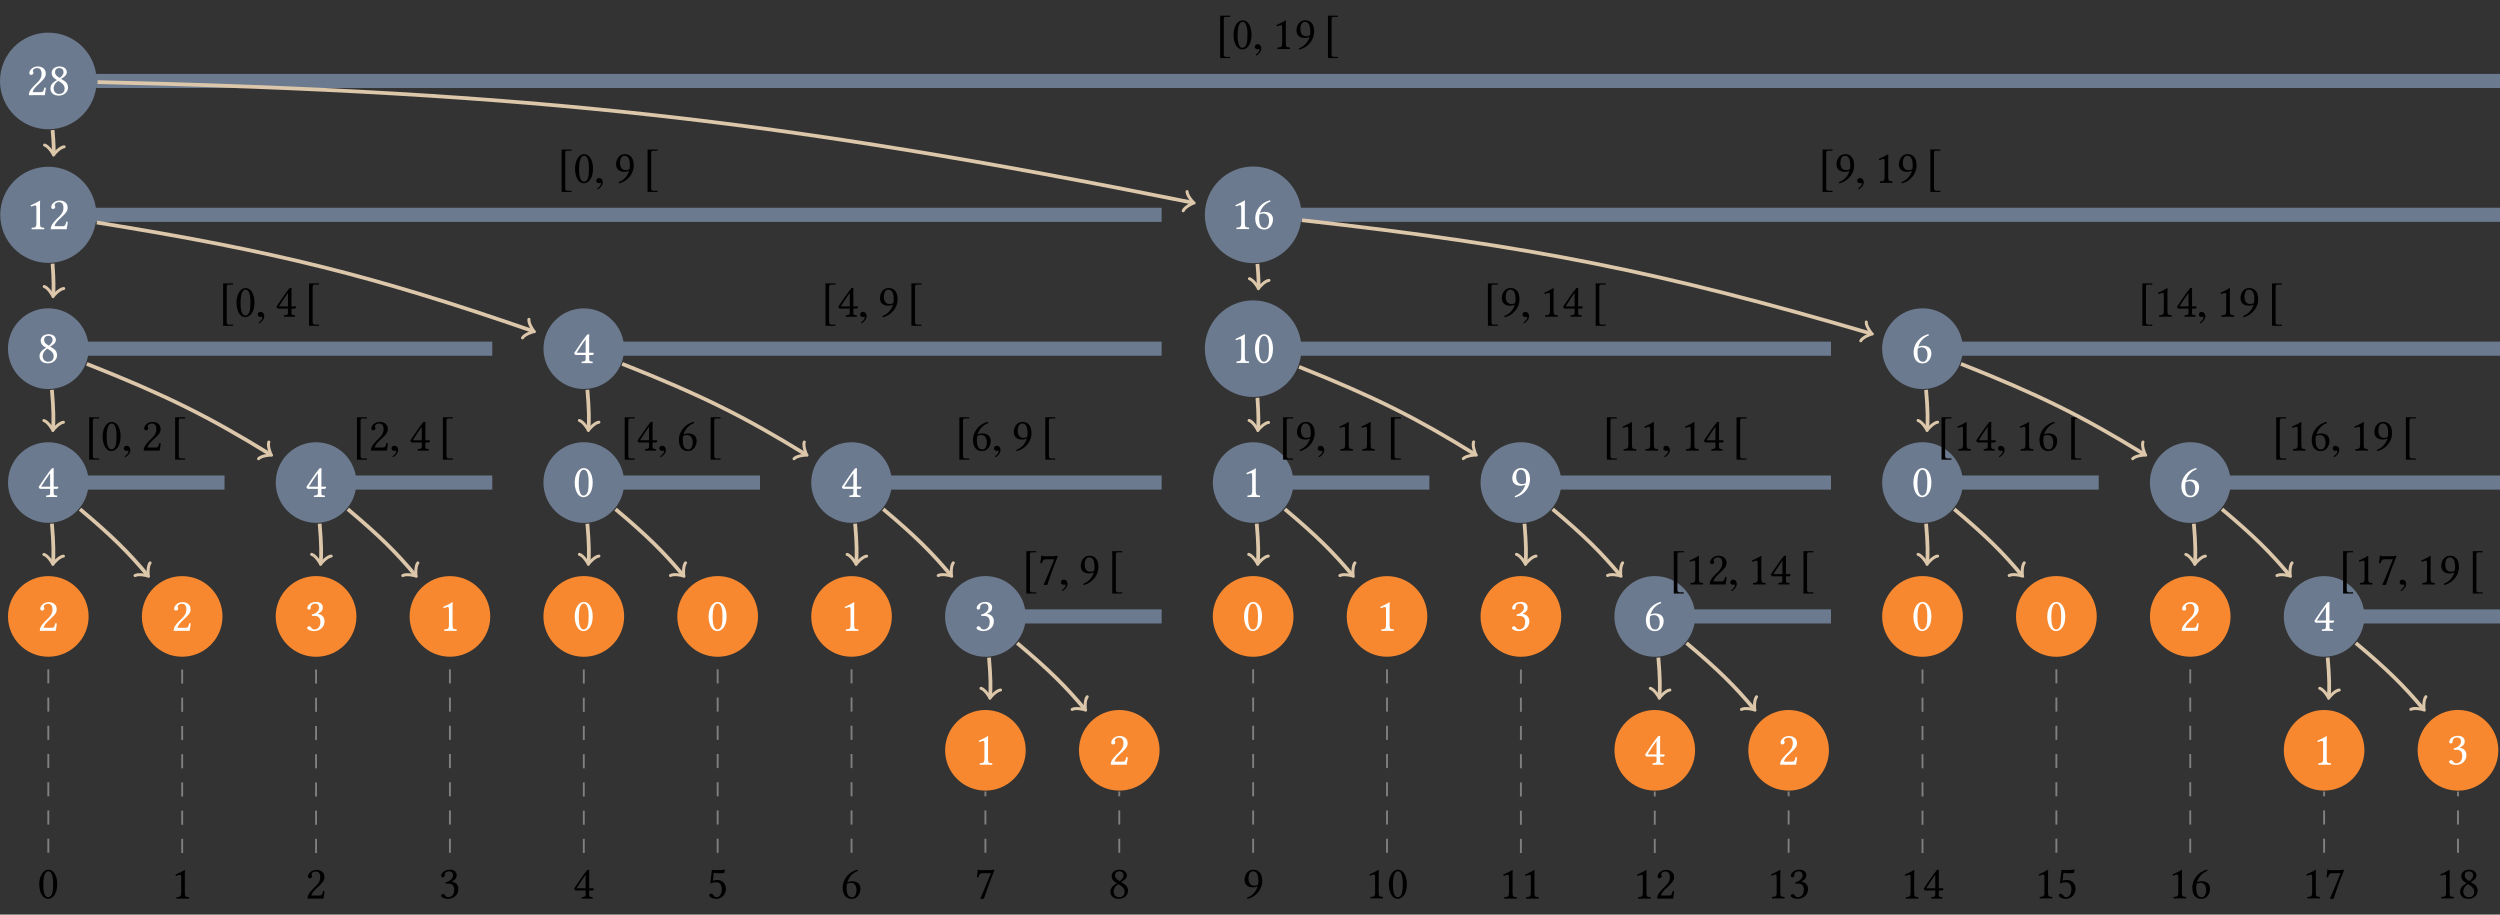 <?xml version="1.0" encoding="UTF-8" standalone="no"?>
<svg
   xmlns:dc="http://purl.org/dc/elements/1.1/"
   xmlns:cc="http://creativecommons.org/ns#"
   xmlns:rdf="http://www.w3.org/1999/02/22-rdf-syntax-ns#"
   xmlns:svg="http://www.w3.org/2000/svg"
   xmlns="http://www.w3.org/2000/svg"
   xmlns:xlink="http://www.w3.org/1999/xlink"
   id="svg1016"
   version="1.2"
   viewBox="0 0 529.371 193.664"
   height="193.664pt"
   width="529.371pt">
  <rect x="0" y="0" width="529.371" height="193.664" fill="#333333" stroke="none"/>
  <defs
     id="defs67">
    <g
       id="g47">
      <symbol
         id="glyph0-0"
         overflow="visible">
        <path
           id="path2"
           d="M 0.5 -6.016 L 2.188 -3.484 L 0.5 -0.953 Z M 0.797 -0.5 L 2.5 -3.031 L 4.188 -0.5 Z M 2.797 -3.484 L 4.484 -6.016 L 4.484 -0.953 Z M 2.5 -3.922 L 0.797 -6.453 L 4.188 -6.453 Z M 0 0 L 4.984 0 L 4.984 -6.953 L 0 -6.953 Z M 0 0 "
           style="stroke:none;" />
      </symbol>
      <symbol
         id="glyph0-1"
         overflow="visible">
        <path
           id="path5"
           d="M 0.609 -4.672 C 0.609 -4.453 0.797 -4.281 1 -4.281 C 1.172 -4.281 1.469 -4.453 1.469 -4.672 C 1.469 -4.75 1.453 -4.812 1.438 -4.891 C 1.422 -4.953 1.359 -5.047 1.359 -5.125 C 1.359 -5.375 1.609 -5.734 2.344 -5.734 C 2.703 -5.734 3.203 -5.484 3.203 -4.531 C 3.203 -3.891 2.984 -3.375 2.391 -2.766 L 1.656 -2.047 C 0.672 -1.047 0.516 -0.562 0.516 0.016 C 0.516 0.016 1.031 0 1.344 0 L 3.094 0 C 3.406 0 3.875 0.016 3.875 0.016 C 4 -0.516 4.094 -1.25 4.109 -1.562 C 4.047 -1.609 3.922 -1.625 3.812 -1.609 C 3.656 -0.891 3.484 -0.641 3.125 -0.641 L 1.344 -0.641 C 1.344 -1.125 2.031 -1.797 2.078 -1.859 L 3.094 -2.828 C 3.656 -3.375 4.094 -3.812 4.094 -4.562 C 4.094 -5.641 3.203 -6.078 2.406 -6.078 C 1.297 -6.078 0.609 -5.266 0.609 -4.672 Z M 0.609 -4.672 "
           style="stroke:none;" />
      </symbol>
      <symbol
         id="glyph0-2"
         overflow="visible">
        <path
           id="path8"
           d="M 2.328 -5.734 C 2.984 -5.734 3.219 -5.297 3.219 -4.844 C 3.219 -4.312 2.688 -3.859 2.422 -3.656 L 2.109 -3.844 C 1.484 -4.25 1.422 -4.578 1.422 -4.891 C 1.422 -5.359 1.734 -5.734 2.328 -5.734 Z M 3.922 -4.828 C 3.922 -5.547 3.359 -6.078 2.375 -6.078 C 1.359 -6.078 0.703 -5.469 0.703 -4.703 C 0.703 -4.141 0.984 -3.734 1.578 -3.359 L 1.844 -3.203 C 1.562 -3.047 1.281 -2.875 1.031 -2.656 C 0.625 -2.297 0.453 -1.844 0.453 -1.453 C 0.453 -0.438 1.172 0.094 2.234 0.094 C 3.531 0.094 4.172 -0.859 4.172 -1.609 C 4.172 -2.188 3.922 -2.703 3.406 -3.016 L 2.688 -3.453 C 3.156 -3.672 3.922 -4.203 3.922 -4.828 Z M 2.25 -0.25 C 1.797 -0.25 1.125 -0.562 1.125 -1.453 C 1.125 -1.75 1.25 -2.453 2.109 -3.016 L 2.578 -2.734 C 3.203 -2.359 3.453 -1.891 3.453 -1.422 C 3.453 -0.422 2.703 -0.25 2.25 -0.25 Z M 2.25 -0.25 "
           style="stroke:none;" />
      </symbol>
      <symbol
         id="glyph0-3"
         overflow="visible">
        <path
           id="path11"
           d="M 2.875 -1.219 L 2.875 -4.672 C 2.875 -5.281 2.875 -5.875 2.906 -6.016 C 2.906 -6.062 2.875 -6.062 2.844 -6.062 C 2.297 -5.719 1.766 -5.469 0.891 -5.062 C 0.906 -4.953 0.953 -4.859 1.031 -4.797 C 1.5 -4.984 1.719 -5.047 1.906 -5.047 C 2.078 -5.047 2.109 -4.812 2.109 -4.469 L 2.109 -1.219 C 2.109 -0.391 1.828 -0.344 1.141 -0.312 C 1.078 -0.25 1.078 -0.047 1.141 0.016 C 1.625 0.016 1.984 0 2.516 0 C 3 0 3.234 0.016 3.734 0.016 C 3.797 -0.047 3.797 -0.25 3.734 -0.312 C 3.047 -0.344 2.875 -0.391 2.875 -1.219 Z M 2.875 -1.219 "
           style="stroke:none;" />
      </symbol>
      <symbol
         id="glyph0-4"
         overflow="visible">
        <path
           id="path14"
           d="M 1.344 -3.062 C 1.672 -3.281 2 -3.297 2.172 -3.297 C 3.156 -3.297 3.375 -2.328 3.375 -1.828 C 3.375 -0.734 2.953 -0.234 2.469 -0.234 C 1.828 -0.234 1.266 -0.578 1.266 -2.281 C 1.266 -2.516 1.281 -2.766 1.344 -3.062 Z M 1.438 -3.422 C 1.703 -4.328 2.344 -5.328 3.672 -5.828 C 3.672 -5.953 3.625 -6.047 3.547 -6.094 C 2.547 -5.797 1.922 -5.375 1.359 -4.719 C 0.75 -4 0.438 -3.094 0.438 -2.312 C 0.438 -0.297 1.578 0.109 2.359 0.109 C 3.656 0.109 4.203 -1.156 4.203 -2.016 C 4.203 -2.875 3.734 -3.641 2.375 -3.641 C 2.125 -3.641 1.734 -3.562 1.438 -3.422 Z M 1.438 -3.422 "
           style="stroke:none;" />
      </symbol>
      <symbol
         id="glyph0-5"
         overflow="visible">
        <path
           id="path17"
           d="M 2.703 -5.047 L 2.703 -2.188 L 0.797 -2.188 C 1.312 -3 2.016 -4.109 2.703 -5.047 Z M 4.281 -2.188 L 3.453 -2.188 L 3.453 -5.094 C 3.453 -5.594 3.453 -5.984 3.484 -6.062 L 3.453 -6.078 L 3.141 -6.078 C 3.078 -6.078 3.016 -6.016 2.984 -5.969 C 2.359 -5.203 1.203 -3.562 0.281 -2.141 C 0.312 -1.984 0.375 -1.719 0.672 -1.719 L 2.703 -1.719 L 2.703 -0.797 C 2.703 -0.344 2.328 -0.344 1.891 -0.312 C 1.828 -0.25 1.828 -0.047 1.891 0.016 C 2.219 0.016 2.609 0 3.078 0 C 3.453 0 3.844 0.016 4.156 0.016 C 4.219 -0.047 4.219 -0.25 4.156 -0.312 C 3.672 -0.344 3.453 -0.328 3.453 -0.797 L 3.453 -1.719 L 4.141 -1.719 C 4.281 -1.719 4.438 -1.906 4.438 -2.031 C 4.438 -2.125 4.391 -2.188 4.281 -2.188 Z M 4.281 -2.188 "
           style="stroke:none;" />
      </symbol>
      <symbol
         id="glyph0-6"
         overflow="visible">
        <path
           id="path20"
           d="M 2.312 -5.734 C 2.484 -5.734 2.641 -5.672 2.766 -5.562 C 3.078 -5.297 3.344 -4.547 3.344 -3.203 C 3.344 -2.297 3.312 -1.672 3.172 -1.156 C 2.953 -0.344 2.469 -0.25 2.281 -0.25 C 1.359 -0.25 1.25 -1.953 1.25 -2.828 C 1.25 -5.281 1.859 -5.734 2.312 -5.734 Z M 2.266 0.094 C 3.047 0.094 4.203 -0.672 4.203 -3.016 C 4.203 -4 3.969 -4.859 3.531 -5.438 C 3.266 -5.781 2.844 -6.078 2.312 -6.078 C 1.328 -6.078 0.391 -4.906 0.391 -2.938 C 0.391 -1.859 0.719 -0.875 1.266 -0.312 C 1.547 -0.047 1.891 0.094 2.266 0.094 Z M 2.266 0.094 "
           style="stroke:none;" />
      </symbol>
      <symbol
         id="glyph0-7"
         overflow="visible">
        <path
           id="path23"
           d="M 3.344 -2.906 C 3.016 -2.688 2.688 -2.688 2.516 -2.688 C 1.547 -2.688 1.328 -3.641 1.328 -4.141 C 1.328 -5.234 1.75 -5.734 2.234 -5.734 C 2.859 -5.734 3.422 -5.391 3.422 -3.688 C 3.422 -3.469 3.406 -3.203 3.344 -2.906 Z M 3.266 -2.547 C 2.984 -1.641 2.359 -0.641 1.031 -0.141 C 1.031 -0.016 1.062 0.062 1.141 0.125 C 2.156 -0.172 2.766 -0.594 3.328 -1.25 C 3.953 -1.969 4.25 -2.875 4.25 -3.656 C 4.25 -5.688 3.109 -6.078 2.344 -6.078 C 1.031 -6.078 0.5 -4.812 0.5 -3.953 C 0.5 -3.094 0.953 -2.328 2.312 -2.328 C 2.578 -2.328 2.953 -2.406 3.266 -2.547 Z M 3.266 -2.547 "
           style="stroke:none;" />
      </symbol>
      <symbol
         id="glyph0-8"
         overflow="visible">
        <path
           id="path26"
           d="M 2.141 -5.734 C 2.578 -5.734 2.969 -5.469 2.969 -4.828 C 2.969 -4.344 2.391 -3.562 1.406 -3.422 L 1.453 -3.109 C 1.625 -3.125 1.797 -3.125 1.938 -3.125 C 2.5 -3.125 3.234 -2.969 3.234 -1.844 C 3.234 -0.516 2.359 -0.25 2 -0.25 C 1.5 -0.25 1.406 -0.484 1.281 -0.656 C 1.188 -0.797 1.062 -0.922 0.859 -0.922 C 0.641 -0.922 0.438 -0.734 0.438 -0.562 C 0.438 -0.172 1.281 0.094 1.875 0.094 C 3.062 0.094 4.109 -0.672 4.109 -1.984 C 4.109 -3.078 3.297 -3.453 2.719 -3.562 L 2.703 -3.578 C 3.516 -3.969 3.75 -4.375 3.75 -4.906 C 3.75 -5.203 3.672 -5.438 3.438 -5.688 C 3.219 -5.906 2.875 -6.078 2.359 -6.078 C 0.891 -6.078 0.469 -5.125 0.469 -4.797 C 0.469 -4.656 0.562 -4.453 0.812 -4.453 C 1.156 -4.453 1.203 -4.781 1.203 -4.969 C 1.203 -5.609 1.891 -5.734 2.141 -5.734 Z M 2.141 -5.734 "
           style="stroke:none;" />
      </symbol>
      <symbol
         id="glyph0-9"
         overflow="visible">
        <path
           id="path29"
           d="M 1.688 -5.328 L 3.484 -5.328 C 2.703 -3.406 1.906 -1.453 1.234 0.062 L 1.312 0.125 L 2 0.094 C 2.562 -1.594 3.109 -3.25 4.234 -5.969 L 4.062 -6.094 C 3.891 -6.047 3.672 -5.984 3.297 -5.984 L 1.25 -5.984 C 0.906 -5.984 0.922 -6.078 0.75 -6.125 C 0.719 -6.125 0.703 -6.125 0.703 -6.094 C 0.703 -5.609 0.594 -5.016 0.516 -4.5 C 0.625 -4.469 0.719 -4.453 0.828 -4.469 C 1.047 -5.266 1.375 -5.328 1.688 -5.328 Z M 1.688 -5.328 "
           style="stroke:none;" />
      </symbol>
      <symbol
         id="glyph0-10"
         overflow="visible">
        <path
           id="path32"
           d="M 3.188 -1.891 C 3.188 -0.938 2.688 -0.234 2.078 -0.234 C 1.703 -0.234 1.578 -0.484 1.422 -0.688 C 1.297 -0.859 1.125 -1 0.922 -1 C 0.734 -1 0.531 -0.844 0.531 -0.641 C 0.531 -0.234 1.391 0.109 1.953 0.109 C 3.188 0.109 4.062 -0.812 4.062 -2.062 C 4.062 -3.031 3.406 -3.891 2.281 -3.891 C 1.859 -3.891 1.484 -3.812 1.312 -3.734 L 1.5 -5.406 C 1.875 -5.359 2.188 -5.312 2.672 -5.312 C 2.969 -5.312 3.312 -5.328 3.719 -5.375 L 3.875 -6.047 L 3.812 -6.094 C 3.234 -6.031 2.703 -5.984 2.172 -5.984 C 1.797 -5.984 1.453 -6 1.094 -6.031 L 0.75 -3.156 C 1.281 -3.359 1.672 -3.406 2.031 -3.406 C 2.672 -3.406 3.188 -2.969 3.188 -1.891 Z M 3.188 -1.891 "
           style="stroke:none;" />
      </symbol>
      <symbol
         id="glyph1-0"
         overflow="visible">
        <path
           id="path35"
           d=""
           style="stroke:none;" />
      </symbol>
      <symbol
         id="glyph1-1"
         overflow="visible">
        <path
           id="path38"
           d="M 2.984 1.672 L 2.125 1.672 C 1.797 1.672 1.641 1.5 1.641 1.156 L 1.641 -6.359 C 1.641 -6.672 1.766 -6.797 2.078 -6.797 L 2.984 -6.797 L 2.984 -7.047 L 0.875 -7.047 L 0.875 1.922 L 2.984 1.922 Z M 2.984 1.672 "
           style="stroke:none;" />
      </symbol>
      <symbol
         id="glyph2-0"
         overflow="visible">
        <path
           id="path41"
           d=""
           style="stroke:none;" />
      </symbol>
      <symbol
         id="glyph2-1"
         overflow="visible">
        <path
           id="path44"
           d="M 1.938 -0.062 C 1.938 -0.891 1.359 -1.016 1.141 -1.016 C 0.891 -1.016 0.562 -0.875 0.562 -0.438 C 0.562 -0.047 0.922 0.062 1.172 0.062 C 1.25 0.062 1.297 0.047 1.328 0.047 C 1.359 0.031 1.391 0.016 1.422 0.016 C 1.484 0.016 1.562 0.062 1.562 0.156 C 1.562 0.344 1.391 0.797 0.734 1.219 L 0.828 1.406 C 1.125 1.312 1.938 0.641 1.938 -0.062 Z M 1.938 -0.062 "
           style="stroke:none;" />
      </symbol>
    </g>
    <clipPath
       id="clip1">
      <path
         id="path49"
         d="M 511 150 L 529.371 150 L 529.371 168 L 511 168 Z M 511 150 " />
    </clipPath>
    <clipPath
       id="clip2">
      <path
         id="path52"
         d="M 16 15 L 529.371 15 L 529.371 19 L 16 19 Z M 16 15 " />
    </clipPath>
    <clipPath
       id="clip3">
      <path
         id="path55"
         d="M 271 43 L 529.371 43 L 529.371 47 L 271 47 Z M 271 43 " />
    </clipPath>
    <clipPath
       id="clip4">
      <path
         id="path58"
         d="M 411 72 L 529.371 72 L 529.371 76 L 411 76 Z M 411 72 " />
    </clipPath>
    <clipPath
       id="clip5">
      <path
         id="path61"
         d="M 468 100 L 529.371 100 L 529.371 104 L 468 104 Z M 468 100 " />
    </clipPath>
    <clipPath
       id="clip6">
      <path
         id="path64"
         d="M 496 129 L 529.371 129 L 529.371 133 L 496 133 Z M 496 129 " />
    </clipPath>
  </defs>
  <g
     id="surface670">
    <path
       id="path69"
       d="M 20.461 17.141 C 20.461 11.488 15.883 6.91 10.23 6.91 C 4.582 6.91 0 11.488 0 17.141 C 0 22.789 4.582 27.371 10.23 27.371 C 15.883 27.371 20.461 22.789 20.461 17.141 Z M 20.461 17.141 "
       style=" stroke:none;fill-rule:nonzero;fill:rgb(41.962%,47.841%,56.078%);fill-opacity:1;" />
    <g
       id="g75"
       style="fill:rgb(100%,100%,100%);fill-opacity:1;">
      <use
         id="use71"
         y="20.15"
         x="5.599"
         xlink:href="#glyph0-1" />
      <use
         id="use73"
         y="20.15"
         x="10.232"
         xlink:href="#glyph0-2" />
    </g>
    <path
       id="path77"
       d="M 20.41 45.488 C 20.41 39.863 15.852 35.309 10.23 35.309 C 4.609 35.309 0.051 39.863 0.051 45.488 C 0.051 51.109 4.609 55.668 10.23 55.668 C 15.852 55.668 20.41 51.109 20.41 45.488 Z M 20.41 45.488 "
       style=" stroke:none;fill-rule:nonzero;fill:rgb(41.962%,47.841%,56.078%);fill-opacity:1;" />
    <g
       id="g83"
       style="fill:rgb(100%,100%,100%);fill-opacity:1;">
      <use
         id="use79"
         y="48.539"
         x="5.599"
         xlink:href="#glyph0-3" />
      <use
         id="use81"
         y="48.539"
         x="10.232"
         xlink:href="#glyph0-1" />
    </g>
    <path
       id="path85"
       d="M 275.582 45.488 C 275.582 39.836 271.004 35.254 265.352 35.254 C 259.703 35.254 255.121 39.836 255.121 45.488 C 255.121 51.137 259.703 55.719 265.352 55.719 C 271.004 55.719 275.582 51.137 275.582 45.488 Z M 275.582 45.488 "
       style=" stroke:none;fill-rule:nonzero;fill:rgb(41.962%,47.841%,56.078%);fill-opacity:1;" />
    <g
       id="g91"
       style="fill:rgb(100%,100%,100%);fill-opacity:1;">
      <use
         id="use87"
         y="48.497"
         x="260.717"
         xlink:href="#glyph0-3" />
      <use
         id="use89"
         y="48.497"
         x="265.35"
         xlink:href="#glyph0-4" />
    </g>
    <path
       id="path93"
       d="M 18.777 73.832 C 18.777 69.113 14.953 65.285 10.23 65.285 C 5.512 65.285 1.684 69.113 1.684 73.832 C 1.684 78.555 5.512 82.379 10.23 82.379 C 14.953 82.379 18.777 78.555 18.777 73.832 Z M 18.777 73.832 "
       style=" stroke:none;fill-rule:nonzero;fill:rgb(41.962%,47.841%,56.078%);fill-opacity:1;" />
    <g
       id="g97"
       style="fill:rgb(100%,100%,100%);fill-opacity:1;">
      <use
         id="use95"
         y="76.843"
         x="7.915"
         xlink:href="#glyph0-2" />
    </g>
    <path
       id="path99"
       d="M 132.152 73.832 C 132.152 69.121 128.332 65.297 123.617 65.297 C 118.906 65.297 115.082 69.121 115.082 73.832 C 115.082 78.547 118.906 82.367 123.617 82.367 C 128.332 82.367 132.152 78.547 132.152 73.832 Z M 132.152 73.832 "
       style=" stroke:none;fill-rule:nonzero;fill:rgb(41.962%,47.841%,56.078%);fill-opacity:1;" />
    <g
       id="g103"
       style="fill:rgb(100%,100%,100%);fill-opacity:1;">
      <use
         id="use101"
         y="76.885"
         x="121.301"
         xlink:href="#glyph0-5" />
    </g>
    <path
       id="path105"
       d="M 275.582 73.832 C 275.582 68.184 271.004 63.602 265.352 63.602 C 259.703 63.602 255.121 68.184 255.121 73.832 C 255.121 79.484 259.703 84.066 265.352 84.066 C 271.004 84.066 275.582 79.484 275.582 73.832 Z M 275.582 73.832 "
       style=" stroke:none;fill-rule:nonzero;fill:rgb(41.962%,47.841%,56.078%);fill-opacity:1;" />
    <g
       id="g111"
       style="fill:rgb(100%,100%,100%);fill-opacity:1;">
      <use
         id="use107"
         y="76.843"
         x="260.717"
         xlink:href="#glyph0-3" />
      <use
         id="use109"
         y="76.843"
         x="265.35"
         xlink:href="#glyph0-6" />
    </g>
    <path
       id="path113"
       d="M 415.633 73.832 C 415.633 69.113 411.809 65.285 407.086 65.285 C 402.367 65.285 398.539 69.113 398.539 73.832 C 398.539 78.555 402.367 82.379 407.086 82.379 C 411.809 82.379 415.633 78.555 415.633 73.832 Z M 415.633 73.832 "
       style=" stroke:none;fill-rule:nonzero;fill:rgb(41.962%,47.841%,56.078%);fill-opacity:1;" />
    <g
       id="g117"
       style="fill:rgb(100%,100%,100%);fill-opacity:1;">
      <use
         id="use115"
         y="76.843"
         x="404.765"
         xlink:href="#glyph0-4" />
    </g>
    <path
       id="path119"
       d="M 18.766 102.18 C 18.766 97.465 14.945 93.645 10.23 93.645 C 5.516 93.645 1.695 97.465 1.695 102.18 C 1.695 106.895 5.516 110.715 10.23 110.715 C 14.945 110.715 18.766 106.895 18.766 102.18 Z M 18.766 102.18 "
       style=" stroke:none;fill-rule:nonzero;fill:rgb(41.962%,47.841%,56.078%);fill-opacity:1;" />
    <g
       id="g123"
       style="fill:rgb(100%,100%,100%);fill-opacity:1;">
      <use
         id="use121"
         y="105.232"
         x="7.915"
         xlink:href="#glyph0-5" />
    </g>
    <path
       id="path125"
       d="M 75.461 102.18 C 75.461 97.465 71.637 93.645 66.926 93.645 C 62.211 93.645 58.391 97.465 58.391 102.18 C 58.391 106.895 62.211 110.715 66.926 110.715 C 71.637 110.715 75.461 106.895 75.461 102.18 Z M 75.461 102.18 "
       style=" stroke:none;fill-rule:nonzero;fill:rgb(41.962%,47.841%,56.078%);fill-opacity:1;" />
    <g
       id="g129"
       style="fill:rgb(100%,100%,100%);fill-opacity:1;">
      <use
         id="use127"
         y="105.232"
         x="64.608"
         xlink:href="#glyph0-5" />
    </g>
    <path
       id="path131"
       d="M 132.164 102.18 C 132.164 97.461 128.34 93.633 123.617 93.633 C 118.898 93.633 115.07 97.461 115.07 102.18 C 115.07 106.902 118.898 110.727 123.617 110.727 C 128.34 110.727 132.164 106.902 132.164 102.18 Z M 132.164 102.18 "
       style=" stroke:none;fill-rule:nonzero;fill:rgb(41.962%,47.841%,56.078%);fill-opacity:1;" />
    <g
       id="g135"
       style="fill:rgb(100%,100%,100%);fill-opacity:1;">
      <use
         id="use133"
         y="105.19"
         x="121.301"
         xlink:href="#glyph0-6" />
    </g>
    <path
       id="path137"
       d="M 188.848 102.18 C 188.848 97.465 185.027 93.645 180.312 93.645 C 175.598 93.645 171.777 97.465 171.777 102.18 C 171.777 106.895 175.598 110.715 180.312 110.715 C 185.027 110.715 188.848 106.895 188.848 102.18 Z M 188.848 102.18 "
       style=" stroke:none;fill-rule:nonzero;fill:rgb(41.962%,47.841%,56.078%);fill-opacity:1;" />
    <g
       id="g141"
       style="fill:rgb(100%,100%,100%);fill-opacity:1;">
      <use
         id="use139"
         y="105.232"
         x="177.994"
         xlink:href="#glyph0-5" />
    </g>
    <path
       id="path143"
       d="M 273.887 102.18 C 273.887 97.465 270.066 93.645 265.352 93.645 C 260.637 93.645 256.816 97.465 256.816 102.18 C 256.816 106.895 260.637 110.715 265.352 110.715 C 270.066 110.715 273.887 106.895 273.887 102.18 Z M 273.887 102.18 "
       style=" stroke:none;fill-rule:nonzero;fill:rgb(41.962%,47.841%,56.078%);fill-opacity:1;" />
    <g
       id="g147"
       style="fill:rgb(100%,100%,100%);fill-opacity:1;">
      <use
         id="use145"
         y="105.232"
         x="263.033"
         xlink:href="#glyph0-3" />
    </g>
    <path
       id="path149"
       d="M 330.594 102.18 C 330.594 97.461 326.766 93.633 322.047 93.633 C 317.324 93.633 313.5 97.461 313.5 102.18 C 313.5 106.902 317.324 110.727 322.047 110.727 C 326.766 110.727 330.594 106.902 330.594 102.18 Z M 330.594 102.18 "
       style=" stroke:none;fill-rule:nonzero;fill:rgb(41.962%,47.841%,56.078%);fill-opacity:1;" />
    <g
       id="g153"
       style="fill:rgb(100%,100%,100%);fill-opacity:1;">
      <use
         id="use151"
         y="105.19"
         x="319.726"
         xlink:href="#glyph0-7" />
    </g>
    <path
       id="path155"
       d="M 415.633 102.18 C 415.633 97.461 411.809 93.633 407.086 93.633 C 402.367 93.633 398.539 97.461 398.539 102.18 C 398.539 106.902 402.367 110.727 407.086 110.727 C 411.809 110.727 415.633 106.902 415.633 102.18 Z M 415.633 102.18 "
       style=" stroke:none;fill-rule:nonzero;fill:rgb(41.962%,47.841%,56.078%);fill-opacity:1;" />
    <g
       id="g159"
       style="fill:rgb(100%,100%,100%);fill-opacity:1;">
      <use
         id="use157"
         y="105.19"
         x="404.765"
         xlink:href="#glyph0-6" />
    </g>
    <path
       id="path161"
       d="M 472.328 102.18 C 472.328 97.461 468.5 93.633 463.781 93.633 C 459.059 93.633 455.234 97.461 455.234 102.18 C 455.234 106.902 459.059 110.727 463.781 110.727 C 468.5 110.727 472.328 106.902 472.328 102.18 Z M 472.328 102.18 "
       style=" stroke:none;fill-rule:nonzero;fill:rgb(41.962%,47.841%,56.078%);fill-opacity:1;" />
    <g
       id="g165"
       style="fill:rgb(100%,100%,100%);fill-opacity:1;">
      <use
         id="use163"
         y="105.19"
         x="461.458"
         xlink:href="#glyph0-4" />
    </g>
    <path
       id="path167"
       d="M 18.766 130.527 C 18.766 125.812 14.945 121.992 10.23 121.992 C 5.516 121.992 1.695 125.812 1.695 130.527 C 1.695 135.242 5.516 139.062 10.23 139.062 C 14.945 139.062 18.766 135.242 18.766 130.527 Z M 18.766 130.527 "
       style=" stroke:none;fill-rule:nonzero;fill:rgb(96.863%,53.333%,18.43%);fill-opacity:1;" />
    <g
       id="g171"
       style="fill:rgb(100%,100%,100%);fill-opacity:1;">
      <use
         id="use169"
         y="133.578"
         x="7.915"
         xlink:href="#glyph0-1" />
    </g>
    <path
       id="path173"
       d="M 47.113 130.527 C 47.113 125.812 43.293 121.992 38.578 121.992 C 33.863 121.992 30.043 125.812 30.043 130.527 C 30.043 135.242 33.863 139.062 38.578 139.062 C 43.293 139.062 47.113 135.242 47.113 130.527 Z M 47.113 130.527 "
       style=" stroke:none;fill-rule:nonzero;fill:rgb(96.863%,53.333%,18.43%);fill-opacity:1;" />
    <g
       id="g177"
       style="fill:rgb(100%,100%,100%);fill-opacity:1;">
      <use
         id="use175"
         y="133.578"
         x="36.261"
         xlink:href="#glyph0-1" />
    </g>
    <path
       id="path179"
       d="M 75.473 130.527 C 75.473 125.809 71.645 121.98 66.926 121.98 C 62.203 121.98 58.379 125.809 58.379 130.527 C 58.379 135.246 62.203 139.074 66.926 139.074 C 71.645 139.074 75.473 135.246 75.473 130.527 Z M 75.473 130.527 "
       style=" stroke:none;fill-rule:nonzero;fill:rgb(96.863%,53.333%,18.43%);fill-opacity:1;" />
    <g
       id="g183"
       style="fill:rgb(100%,100%,100%);fill-opacity:1;">
      <use
         id="use181"
         y="133.536"
         x="64.608"
         xlink:href="#glyph0-8" />
    </g>
    <path
       id="path185"
       d="M 103.809 130.527 C 103.809 125.812 99.984 121.992 95.27 121.992 C 90.559 121.992 86.734 125.812 86.734 130.527 C 86.734 135.242 90.559 139.062 95.27 139.062 C 99.984 139.062 103.809 135.242 103.809 130.527 Z M 103.809 130.527 "
       style=" stroke:none;fill-rule:nonzero;fill:rgb(96.863%,53.333%,18.43%);fill-opacity:1;" />
    <g
       id="g189"
       style="fill:rgb(100%,100%,100%);fill-opacity:1;">
      <use
         id="use187"
         y="133.578"
         x="92.954"
         xlink:href="#glyph0-3" />
    </g>
    <path
       id="path191"
       d="M 132.164 130.527 C 132.164 125.809 128.34 121.98 123.617 121.98 C 118.898 121.98 115.07 125.809 115.07 130.527 C 115.07 135.246 118.898 139.074 123.617 139.074 C 128.34 139.074 132.164 135.246 132.164 130.527 Z M 132.164 130.527 "
       style=" stroke:none;fill-rule:nonzero;fill:rgb(96.863%,53.333%,18.43%);fill-opacity:1;" />
    <g
       id="g195"
       style="fill:rgb(100%,100%,100%);fill-opacity:1;">
      <use
         id="use193"
         y="133.536"
         x="121.301"
         xlink:href="#glyph0-6" />
    </g>
    <path
       id="path197"
       d="M 160.512 130.527 C 160.512 125.809 156.688 121.98 151.965 121.98 C 147.246 121.98 143.418 125.809 143.418 130.527 C 143.418 135.246 147.246 139.074 151.965 139.074 C 156.688 139.074 160.512 135.246 160.512 130.527 Z M 160.512 130.527 "
       style=" stroke:none;fill-rule:nonzero;fill:rgb(96.863%,53.333%,18.43%);fill-opacity:1;" />
    <g
       id="g201"
       style="fill:rgb(100%,100%,100%);fill-opacity:1;">
      <use
         id="use199"
         y="133.536"
         x="149.647"
         xlink:href="#glyph0-6" />
    </g>
    <path
       id="path203"
       d="M 188.848 130.527 C 188.848 125.812 185.027 121.992 180.312 121.992 C 175.598 121.992 171.777 125.812 171.777 130.527 C 171.777 135.242 175.598 139.062 180.312 139.062 C 185.027 139.062 188.848 135.242 188.848 130.527 Z M 188.848 130.527 "
       style=" stroke:none;fill-rule:nonzero;fill:rgb(96.863%,53.333%,18.43%);fill-opacity:1;" />
    <g
       id="g207"
       style="fill:rgb(100%,100%,100%);fill-opacity:1;">
      <use
         id="use205"
         y="133.578"
         x="177.993"
         xlink:href="#glyph0-3" />
    </g>
    <path
       id="path209"
       d="M 217.207 130.527 C 217.207 125.809 213.379 121.98 208.66 121.98 C 203.938 121.98 200.113 125.809 200.113 130.527 C 200.113 135.246 203.938 139.074 208.66 139.074 C 213.379 139.074 217.207 135.246 217.207 130.527 Z M 217.207 130.527 "
       style=" stroke:none;fill-rule:nonzero;fill:rgb(41.962%,47.841%,56.078%);fill-opacity:1;" />
    <g
       id="g213"
       style="fill:rgb(100%,100%,100%);fill-opacity:1;">
      <use
         id="use211"
         y="133.536"
         x="206.34"
         xlink:href="#glyph0-8" />
    </g>
    <path
       id="path215"
       d="M 273.898 130.527 C 273.898 125.809 270.074 121.98 265.352 121.98 C 260.633 121.98 256.805 125.809 256.805 130.527 C 256.805 135.246 260.633 139.074 265.352 139.074 C 270.074 139.074 273.898 135.246 273.898 130.527 Z M 273.898 130.527 "
       style=" stroke:none;fill-rule:nonzero;fill:rgb(96.863%,53.333%,18.43%);fill-opacity:1;" />
    <g
       id="g219"
       style="fill:rgb(100%,100%,100%);fill-opacity:1;">
      <use
         id="use217"
         y="133.536"
         x="263.033"
         xlink:href="#glyph0-6" />
    </g>
    <path
       id="path221"
       d="M 302.234 130.527 C 302.234 125.812 298.414 121.992 293.699 121.992 C 288.984 121.992 285.164 125.812 285.164 130.527 C 285.164 135.242 288.984 139.062 293.699 139.062 C 298.414 139.062 302.234 135.242 302.234 130.527 Z M 302.234 130.527 "
       style=" stroke:none;fill-rule:nonzero;fill:rgb(96.863%,53.333%,18.43%);fill-opacity:1;" />
    <g
       id="g225"
       style="fill:rgb(100%,100%,100%);fill-opacity:1;">
      <use
         id="use223"
         y="133.578"
         x="291.379"
         xlink:href="#glyph0-3" />
    </g>
    <path
       id="path227"
       d="M 330.594 130.527 C 330.594 125.809 326.766 121.98 322.047 121.98 C 317.324 121.98 313.5 125.809 313.5 130.527 C 313.5 135.246 317.324 139.074 322.047 139.074 C 326.766 139.074 330.594 135.246 330.594 130.527 Z M 330.594 130.527 "
       style=" stroke:none;fill-rule:nonzero;fill:rgb(96.863%,53.333%,18.43%);fill-opacity:1;" />
    <g
       id="g231"
       style="fill:rgb(100%,100%,100%);fill-opacity:1;">
      <use
         id="use229"
         y="133.536"
         x="319.726"
         xlink:href="#glyph0-8" />
    </g>
    <path
       id="path233"
       d="M 358.941 130.527 C 358.941 125.809 355.113 121.98 350.395 121.98 C 345.672 121.98 341.844 125.809 341.844 130.527 C 341.844 135.246 345.672 139.074 350.395 139.074 C 355.113 139.074 358.941 135.246 358.941 130.527 Z M 358.941 130.527 "
       style=" stroke:none;fill-rule:nonzero;fill:rgb(41.962%,47.841%,56.078%);fill-opacity:1;" />
    <g
       id="g237"
       style="fill:rgb(100%,100%,100%);fill-opacity:1;">
      <use
         id="use235"
         y="133.536"
         x="348.072"
         xlink:href="#glyph0-4" />
    </g>
    <path
       id="path239"
       d="M 415.633 130.527 C 415.633 125.809 411.809 121.98 407.086 121.98 C 402.367 121.98 398.539 125.809 398.539 130.527 C 398.539 135.246 402.367 139.074 407.086 139.074 C 411.809 139.074 415.633 135.246 415.633 130.527 Z M 415.633 130.527 "
       style=" stroke:none;fill-rule:nonzero;fill:rgb(96.863%,53.333%,18.43%);fill-opacity:1;" />
    <g
       id="g243"
       style="fill:rgb(100%,100%,100%);fill-opacity:1;">
      <use
         id="use241"
         y="133.536"
         x="404.765"
         xlink:href="#glyph0-6" />
    </g>
    <path
       id="path245"
       d="M 443.98 130.527 C 443.98 125.809 440.152 121.98 435.434 121.98 C 430.711 121.98 426.887 125.809 426.887 130.527 C 426.887 135.246 430.711 139.074 435.434 139.074 C 440.152 139.074 443.98 135.246 443.98 130.527 Z M 443.98 130.527 "
       style=" stroke:none;fill-rule:nonzero;fill:rgb(96.863%,53.333%,18.43%);fill-opacity:1;" />
    <g
       id="g249"
       style="fill:rgb(100%,100%,100%);fill-opacity:1;">
      <use
         id="use247"
         y="133.536"
         x="433.111"
         xlink:href="#glyph0-6" />
    </g>
    <path
       id="path251"
       d="M 472.316 130.527 C 472.316 125.812 468.492 121.992 463.781 121.992 C 459.066 121.992 455.246 125.812 455.246 130.527 C 455.246 135.242 459.066 139.062 463.781 139.062 C 468.492 139.062 472.316 135.242 472.316 130.527 Z M 472.316 130.527 "
       style=" stroke:none;fill-rule:nonzero;fill:rgb(96.863%,53.333%,18.43%);fill-opacity:1;" />
    <g
       id="g255"
       style="fill:rgb(100%,100%,100%);fill-opacity:1;">
      <use
         id="use253"
         y="133.578"
         x="461.458"
         xlink:href="#glyph0-1" />
    </g>
    <path
       id="path257"
       d="M 500.66 130.527 C 500.66 125.812 496.84 121.992 492.125 121.992 C 487.414 121.992 483.59 125.812 483.59 130.527 C 483.59 135.242 487.414 139.062 492.125 139.062 C 496.84 139.062 500.66 135.242 500.66 130.527 Z M 500.66 130.527 "
       style=" stroke:none;fill-rule:nonzero;fill:rgb(41.962%,47.841%,56.078%);fill-opacity:1;" />
    <g
       id="g261"
       style="fill:rgb(100%,100%,100%);fill-opacity:1;">
      <use
         id="use259"
         y="133.578"
         x="489.804"
         xlink:href="#glyph0-5" />
    </g>
    <path
       id="path263"
       d="M 217.195 158.875 C 217.195 154.16 213.371 150.34 208.66 150.34 C 203.945 150.34 200.125 154.16 200.125 158.875 C 200.125 163.59 203.945 167.41 208.66 167.41 C 213.371 167.41 217.195 163.59 217.195 158.875 Z M 217.195 158.875 "
       style=" stroke:none;fill-rule:nonzero;fill:rgb(96.863%,53.333%,18.43%);fill-opacity:1;" />
    <g
       id="g267"
       style="fill:rgb(100%,100%,100%);fill-opacity:1;">
      <use
         id="use265"
         y="161.925"
         x="206.34"
         xlink:href="#glyph0-3" />
    </g>
    <path
       id="path269"
       d="M 245.539 158.875 C 245.539 154.16 241.719 150.34 237.004 150.34 C 232.293 150.34 228.469 154.16 228.469 158.875 C 228.469 163.59 232.293 167.41 237.004 167.41 C 241.719 167.41 245.539 163.59 245.539 158.875 Z M 245.539 158.875 "
       style=" stroke:none;fill-rule:nonzero;fill:rgb(96.863%,53.333%,18.43%);fill-opacity:1;" />
    <g
       id="g273"
       style="fill:rgb(100%,100%,100%);fill-opacity:1;">
      <use
         id="use271"
         y="161.925"
         x="234.686"
         xlink:href="#glyph0-1" />
    </g>
    <path
       id="path275"
       d="M 358.93 158.875 C 358.93 154.16 355.105 150.34 350.395 150.34 C 345.68 150.34 341.859 154.16 341.859 158.875 C 341.859 163.59 345.68 167.41 350.395 167.41 C 355.105 167.41 358.93 163.59 358.93 158.875 Z M 358.93 158.875 "
       style=" stroke:none;fill-rule:nonzero;fill:rgb(96.863%,53.333%,18.43%);fill-opacity:1;" />
    <g
       id="g279"
       style="fill:rgb(100%,100%,100%);fill-opacity:1;">
      <use
         id="use277"
         y="161.925"
         x="348.072"
         xlink:href="#glyph0-5" />
    </g>
    <path
       id="path281"
       d="M 387.273 158.875 C 387.273 154.16 383.453 150.34 378.738 150.34 C 374.027 150.34 370.203 154.16 370.203 158.875 C 370.203 163.59 374.027 167.41 378.738 167.41 C 383.453 167.41 387.273 163.59 387.273 158.875 Z M 387.273 158.875 "
       style=" stroke:none;fill-rule:nonzero;fill:rgb(96.863%,53.333%,18.43%);fill-opacity:1;" />
    <g
       id="g285"
       style="fill:rgb(100%,100%,100%);fill-opacity:1;">
      <use
         id="use283"
         y="161.925"
         x="376.419"
         xlink:href="#glyph0-1" />
    </g>
    <path
       id="path287"
       d="M 500.66 158.875 C 500.66 154.16 496.84 150.34 492.125 150.34 C 487.414 150.34 483.59 154.16 483.59 158.875 C 483.59 163.59 487.414 167.41 492.125 167.41 C 496.84 167.41 500.66 163.59 500.66 158.875 Z M 500.66 158.875 "
       style=" stroke:none;fill-rule:nonzero;fill:rgb(96.863%,53.333%,18.43%);fill-opacity:1;" />
    <g
       id="g291"
       style="fill:rgb(100%,100%,100%);fill-opacity:1;">
      <use
         id="use289"
         y="161.925"
         x="489.804"
         xlink:href="#glyph0-3" />
    </g>
    <g
       id="g295"
       clip-rule="nonzero"
       clip-path="url(#clip1)">
      <path
         id="path293"
         d="M 529.02 158.875 C 529.02 154.152 525.195 150.328 520.473 150.328 C 515.754 150.328 511.926 154.152 511.926 158.875 C 511.926 163.594 515.754 167.422 520.473 167.422 C 525.195 167.422 529.02 163.594 529.02 158.875 Z M 529.02 158.875 "
         style=" stroke:none;fill-rule:nonzero;fill:rgb(96.863%,53.333%,18.43%);fill-opacity:1;" />
    </g>
    <g
       id="g299"
       style="fill:rgb(100%,100%,100%);fill-opacity:1;">
      <use
         id="use297"
         y="161.883"
         x="518.151"
         xlink:href="#glyph0-8" />
    </g>
    <g
       id="g303"
       clip-rule="nonzero"
       clip-path="url(#clip2)">
      <path
         id="path301"
         transform="matrix(1,0,0,-1,10.231,158.874)"
         d="M 7.441 141.733 L 519.21 141.733 "
         style="fill:none;stroke-width:2.989;stroke-linecap:butt;stroke-linejoin:miter;stroke:rgb(41.962%,47.841%,56.078%);stroke-opacity:1;stroke-miterlimit:10;" />
    </g>
    <g
       id="g307"
       style="fill:rgb(0%,0%,0%);fill-opacity:1;">
      <use
         id="use305"
         y="10.369"
         x="257.492"
         xlink:href="#glyph1-1" />
    </g>
    <g
       id="g311"
       style="fill:rgb(0%,0%,0%);fill-opacity:1;">
      <use
         id="use309"
         y="10.369"
         x="260.809"
         xlink:href="#glyph0-6" />
    </g>
    <g
       id="g315"
       style="fill:rgb(0%,0%,0%);fill-opacity:1;">
      <use
         id="use313"
         y="10.369"
         x="265.143"
         xlink:href="#glyph2-1" />
    </g>
    <g
       id="g321"
       style="fill:rgb(0%,0%,0%);fill-opacity:1;">
      <use
         id="use317"
         y="10.369"
         x="269.394"
         xlink:href="#glyph0-3" />
      <use
         id="use319"
         y="10.369"
         x="274.027"
         xlink:href="#glyph0-7" />
    </g>
    <g
       id="g325"
       style="fill:rgb(0%,0%,0%);fill-opacity:1;">
      <use
         id="use323"
         y="10.369"
         x="280.319"
         xlink:href="#glyph1-1" />
    </g>
    <path
       id="path327"
       transform="matrix(1,0,0,-1,10.231,158.874)"
       d="M 7.39 113.386 L 235.742 113.386 "
       style="fill:none;stroke-width:2.989;stroke-linecap:butt;stroke-linejoin:miter;stroke:rgb(41.962%,47.841%,56.078%);stroke-opacity:1;stroke-miterlimit:10;" />
    <g
       id="g331"
       style="fill:rgb(0%,0%,0%);fill-opacity:1;">
      <use
         id="use329"
         y="38.715"
         x="118.05"
         xlink:href="#glyph1-1" />
    </g>
    <g
       id="g335"
       style="fill:rgb(0%,0%,0%);fill-opacity:1;">
      <use
         id="use333"
         y="38.715"
         x="121.368"
         xlink:href="#glyph0-6" />
    </g>
    <g
       id="g339"
       style="fill:rgb(0%,0%,0%);fill-opacity:1;">
      <use
         id="use337"
         y="38.715"
         x="125.701"
         xlink:href="#glyph2-1" />
    </g>
    <g
       id="g343"
       style="fill:rgb(0%,0%,0%);fill-opacity:1;">
      <use
         id="use341"
         y="38.715"
         x="129.952"
         xlink:href="#glyph0-7" />
    </g>
    <g
       id="g347"
       style="fill:rgb(0%,0%,0%);fill-opacity:1;">
      <use
         id="use345"
         y="38.715"
         x="136.245"
         xlink:href="#glyph1-1" />
    </g>
    <g
       id="g351"
       clip-rule="nonzero"
       clip-path="url(#clip3)">
      <path
         id="path349"
         transform="matrix(1,0,0,-1,10.231,158.874)"
         d="M 262.562 113.386 L 519.21 113.386 "
         style="fill:none;stroke-width:2.989;stroke-linecap:butt;stroke-linejoin:miter;stroke:rgb(41.962%,47.841%,56.078%);stroke-opacity:1;stroke-miterlimit:10;" />
    </g>
    <g
       id="g355"
       style="fill:rgb(0%,0%,0%);fill-opacity:1;">
      <use
         id="use353"
         y="38.715"
         x="385.051"
         xlink:href="#glyph1-1" />
    </g>
    <g
       id="g359"
       style="fill:rgb(0%,0%,0%);fill-opacity:1;">
      <use
         id="use357"
         y="38.715"
         x="388.368"
         xlink:href="#glyph0-7" />
    </g>
    <g
       id="g363"
       style="fill:rgb(0%,0%,0%);fill-opacity:1;">
      <use
         id="use361"
         y="38.715"
         x="392.702"
         xlink:href="#glyph2-1" />
    </g>
    <g
       id="g369"
       style="fill:rgb(0%,0%,0%);fill-opacity:1;">
      <use
         id="use365"
         y="38.715"
         x="396.953"
         xlink:href="#glyph0-3" />
      <use
         id="use367"
         y="38.715"
         x="401.586"
         xlink:href="#glyph0-7" />
    </g>
    <g
       id="g373"
       style="fill:rgb(0%,0%,0%);fill-opacity:1;">
      <use
         id="use371"
         y="38.715"
         x="407.878"
         xlink:href="#glyph1-1" />
    </g>
    <path
       id="path375"
       transform="matrix(1,0,0,-1,10.231,158.874)"
       d="M 5.757 85.042 L 94.007 85.042 "
       style="fill:none;stroke-width:2.989;stroke-linecap:butt;stroke-linejoin:miter;stroke:rgb(41.962%,47.841%,56.078%);stroke-opacity:1;stroke-miterlimit:10;" />
    <g
       id="g379"
       style="fill:rgb(0%,0%,0%);fill-opacity:1;">
      <use
         id="use377"
         y="67.062"
         x="46.368"
         xlink:href="#glyph1-1" />
    </g>
    <g
       id="g383"
       style="fill:rgb(0%,0%,0%);fill-opacity:1;">
      <use
         id="use381"
         y="67.062"
         x="49.685"
         xlink:href="#glyph0-6" />
    </g>
    <g
       id="g387"
       style="fill:rgb(0%,0%,0%);fill-opacity:1;">
      <use
         id="use385"
         y="67.062"
         x="54.019"
         xlink:href="#glyph2-1" />
    </g>
    <g
       id="g391"
       style="fill:rgb(0%,0%,0%);fill-opacity:1;">
      <use
         id="use389"
         y="67.062"
         x="58.27"
         xlink:href="#glyph0-5" />
    </g>
    <g
       id="g395"
       style="fill:rgb(0%,0%,0%);fill-opacity:1;">
      <use
         id="use393"
         y="67.062"
         x="64.563"
         xlink:href="#glyph1-1" />
    </g>
    <path
       id="path397"
       transform="matrix(1,0,0,-1,10.231,158.874)"
       d="M 119.132 85.042 L 235.742 85.042 "
       style="fill:none;stroke-width:2.989;stroke-linecap:butt;stroke-linejoin:miter;stroke:rgb(41.962%,47.841%,56.078%);stroke-opacity:1;stroke-miterlimit:10;" />
    <g
       id="g401"
       style="fill:rgb(0%,0%,0%);fill-opacity:1;">
      <use
         id="use399"
         y="67.062"
         x="173.921"
         xlink:href="#glyph1-1" />
    </g>
    <g
       id="g405"
       style="fill:rgb(0%,0%,0%);fill-opacity:1;">
      <use
         id="use403"
         y="67.062"
         x="177.238"
         xlink:href="#glyph0-5" />
    </g>
    <g
       id="g409"
       style="fill:rgb(0%,0%,0%);fill-opacity:1;">
      <use
         id="use407"
         y="67.062"
         x="181.572"
         xlink:href="#glyph2-1" />
    </g>
    <g
       id="g413"
       style="fill:rgb(0%,0%,0%);fill-opacity:1;">
      <use
         id="use411"
         y="67.062"
         x="185.823"
         xlink:href="#glyph0-7" />
    </g>
    <g
       id="g417"
       style="fill:rgb(0%,0%,0%);fill-opacity:1;">
      <use
         id="use415"
         y="67.062"
         x="192.116"
         xlink:href="#glyph1-1" />
    </g>
    <path
       id="path419"
       transform="matrix(1,0,0,-1,10.231,158.874)"
       d="M 262.562 85.042 L 377.476 85.042 "
       style="fill:none;stroke-width:2.989;stroke-linecap:butt;stroke-linejoin:miter;stroke:rgb(41.962%,47.841%,56.078%);stroke-opacity:1;stroke-miterlimit:10;" />
    <g
       id="g423"
       style="fill:rgb(0%,0%,0%);fill-opacity:1;">
      <use
         id="use421"
         y="67.062"
         x="314.185"
         xlink:href="#glyph1-1" />
    </g>
    <g
       id="g427"
       style="fill:rgb(0%,0%,0%);fill-opacity:1;">
      <use
         id="use425"
         y="67.062"
         x="317.502"
         xlink:href="#glyph0-7" />
    </g>
    <g
       id="g431"
       style="fill:rgb(0%,0%,0%);fill-opacity:1;">
      <use
         id="use429"
         y="67.062"
         x="321.836"
         xlink:href="#glyph2-1" />
    </g>
    <g
       id="g437"
       style="fill:rgb(0%,0%,0%);fill-opacity:1;">
      <use
         id="use433"
         y="67.062"
         x="326.087"
         xlink:href="#glyph0-3" />
      <use
         id="use435"
         y="67.062"
         x="330.72"
         xlink:href="#glyph0-5" />
    </g>
    <g
       id="g441"
       style="fill:rgb(0%,0%,0%);fill-opacity:1;">
      <use
         id="use439"
         y="67.062"
         x="337.012"
         xlink:href="#glyph1-1" />
    </g>
    <g
       id="g445"
       clip-rule="nonzero"
       clip-path="url(#clip4)">
      <path
         id="path443"
         transform="matrix(1,0,0,-1,10.231,158.874)"
         d="M 402.613 85.042 L 519.21 85.042 "
         style="fill:none;stroke-width:2.989;stroke-linecap:butt;stroke-linejoin:miter;stroke:rgb(41.962%,47.841%,56.078%);stroke-opacity:1;stroke-miterlimit:10;" />
    </g>
    <g
       id="g449"
       style="fill:rgb(0%,0%,0%);fill-opacity:1;">
      <use
         id="use447"
         y="67.062"
         x="452.759"
         xlink:href="#glyph1-1" />
    </g>
    <g
       id="g455"
       style="fill:rgb(0%,0%,0%);fill-opacity:1;">
      <use
         id="use451"
         y="67.062"
         x="456.076"
         xlink:href="#glyph0-3" />
      <use
         id="use453"
         y="67.062"
         x="460.709"
         xlink:href="#glyph0-5" />
    </g>
    <g
       id="g459"
       style="fill:rgb(0%,0%,0%);fill-opacity:1;">
      <use
         id="use457"
         y="67.062"
         x="465.042"
         xlink:href="#glyph2-1" />
    </g>
    <g
       id="g465"
       style="fill:rgb(0%,0%,0%);fill-opacity:1;">
      <use
         id="use461"
         y="67.062"
         x="469.293"
         xlink:href="#glyph0-3" />
      <use
         id="use463"
         y="67.062"
         x="473.926"
         xlink:href="#glyph0-7" />
    </g>
    <g
       id="g469"
       style="fill:rgb(0%,0%,0%);fill-opacity:1;">
      <use
         id="use467"
         y="67.062"
         x="480.219"
         xlink:href="#glyph1-1" />
    </g>
    <path
       id="path471"
       transform="matrix(1,0,0,-1,10.231,158.874)"
       d="M 5.746 56.694 L 37.312 56.694 "
       style="fill:none;stroke-width:2.989;stroke-linecap:butt;stroke-linejoin:miter;stroke:rgb(41.962%,47.841%,56.078%);stroke-opacity:1;stroke-miterlimit:10;" />
    <g
       id="g475"
       style="fill:rgb(0%,0%,0%);fill-opacity:1;">
      <use
         id="use473"
         y="95.408"
         x="18.015"
         xlink:href="#glyph1-1" />
    </g>
    <g
       id="g479"
       style="fill:rgb(0%,0%,0%);fill-opacity:1;">
      <use
         id="use477"
         y="95.408"
         x="21.333"
         xlink:href="#glyph0-6" />
    </g>
    <g
       id="g483"
       style="fill:rgb(0%,0%,0%);fill-opacity:1;">
      <use
         id="use481"
         y="95.408"
         x="25.667"
         xlink:href="#glyph2-1" />
    </g>
    <g
       id="g487"
       style="fill:rgb(0%,0%,0%);fill-opacity:1;">
      <use
         id="use485"
         y="95.408"
         x="29.917"
         xlink:href="#glyph0-1" />
    </g>
    <g
       id="g491"
       style="fill:rgb(0%,0%,0%);fill-opacity:1;">
      <use
         id="use489"
         y="95.408"
         x="36.21"
         xlink:href="#glyph1-1" />
    </g>
    <path
       id="path493"
       transform="matrix(1,0,0,-1,10.231,158.874)"
       d="M 62.441 56.694 L 94.007 56.694 "
       style="fill:none;stroke-width:2.989;stroke-linecap:butt;stroke-linejoin:miter;stroke:rgb(41.962%,47.841%,56.078%);stroke-opacity:1;stroke-miterlimit:10;" />
    <g
       id="g497"
       style="fill:rgb(0%,0%,0%);fill-opacity:1;">
      <use
         id="use495"
         y="95.408"
         x="74.708"
         xlink:href="#glyph1-1" />
    </g>
    <g
       id="g501"
       style="fill:rgb(0%,0%,0%);fill-opacity:1;">
      <use
         id="use499"
         y="95.408"
         x="78.026"
         xlink:href="#glyph0-1" />
    </g>
    <g
       id="g505"
       style="fill:rgb(0%,0%,0%);fill-opacity:1;">
      <use
         id="use503"
         y="95.408"
         x="82.359"
         xlink:href="#glyph2-1" />
    </g>
    <g
       id="g509"
       style="fill:rgb(0%,0%,0%);fill-opacity:1;">
      <use
         id="use507"
         y="95.408"
         x="86.61"
         xlink:href="#glyph0-5" />
    </g>
    <g
       id="g513"
       style="fill:rgb(0%,0%,0%);fill-opacity:1;">
      <use
         id="use511"
         y="95.408"
         x="92.903"
         xlink:href="#glyph1-1" />
    </g>
    <path
       id="path515"
       transform="matrix(1,0,0,-1,10.231,158.874)"
       d="M 119.144 56.694 L 150.699 56.694 "
       style="fill:none;stroke-width:2.989;stroke-linecap:butt;stroke-linejoin:miter;stroke:rgb(41.962%,47.841%,56.078%);stroke-opacity:1;stroke-miterlimit:10;" />
    <g
       id="g519"
       style="fill:rgb(0%,0%,0%);fill-opacity:1;">
      <use
         id="use517"
         y="95.408"
         x="131.407"
         xlink:href="#glyph1-1" />
    </g>
    <g
       id="g523"
       style="fill:rgb(0%,0%,0%);fill-opacity:1;">
      <use
         id="use521"
         y="95.408"
         x="134.725"
         xlink:href="#glyph0-5" />
    </g>
    <g
       id="g527"
       style="fill:rgb(0%,0%,0%);fill-opacity:1;">
      <use
         id="use525"
         y="95.408"
         x="139.058"
         xlink:href="#glyph2-1" />
    </g>
    <g
       id="g531"
       style="fill:rgb(0%,0%,0%);fill-opacity:1;">
      <use
         id="use529"
         y="95.408"
         x="143.309"
         xlink:href="#glyph0-4" />
    </g>
    <g
       id="g535"
       style="fill:rgb(0%,0%,0%);fill-opacity:1;">
      <use
         id="use533"
         y="95.408"
         x="149.602"
         xlink:href="#glyph1-1" />
    </g>
    <path
       id="path537"
       transform="matrix(1,0,0,-1,10.231,158.874)"
       d="M 175.828 56.694 L 235.742 56.694 "
       style="fill:none;stroke-width:2.989;stroke-linecap:butt;stroke-linejoin:miter;stroke:rgb(41.962%,47.841%,56.078%);stroke-opacity:1;stroke-miterlimit:10;" />
    <g
       id="g541"
       style="fill:rgb(0%,0%,0%);fill-opacity:1;">
      <use
         id="use539"
         y="95.408"
         x="202.267"
         xlink:href="#glyph1-1" />
    </g>
    <g
       id="g545"
       style="fill:rgb(0%,0%,0%);fill-opacity:1;">
      <use
         id="use543"
         y="95.408"
         x="205.585"
         xlink:href="#glyph0-4" />
    </g>
    <g
       id="g549"
       style="fill:rgb(0%,0%,0%);fill-opacity:1;">
      <use
         id="use547"
         y="95.408"
         x="209.918"
         xlink:href="#glyph2-1" />
    </g>
    <g
       id="g553"
       style="fill:rgb(0%,0%,0%);fill-opacity:1;">
      <use
         id="use551"
         y="95.408"
         x="214.169"
         xlink:href="#glyph0-7" />
    </g>
    <g
       id="g557"
       style="fill:rgb(0%,0%,0%);fill-opacity:1;">
      <use
         id="use555"
         y="95.408"
         x="220.462"
         xlink:href="#glyph1-1" />
    </g>
    <path
       id="path559"
       transform="matrix(1,0,0,-1,10.231,158.874)"
       d="M 260.867 56.694 L 292.433 56.694 "
       style="fill:none;stroke-width:2.989;stroke-linecap:butt;stroke-linejoin:miter;stroke:rgb(41.962%,47.841%,56.078%);stroke-opacity:1;stroke-miterlimit:10;" />
    <g
       id="g563"
       style="fill:rgb(0%,0%,0%);fill-opacity:1;">
      <use
         id="use561"
         y="95.408"
         x="270.817"
         xlink:href="#glyph1-1" />
    </g>
    <g
       id="g567"
       style="fill:rgb(0%,0%,0%);fill-opacity:1;">
      <use
         id="use565"
         y="95.408"
         x="274.135"
         xlink:href="#glyph0-7" />
    </g>
    <g
       id="g571"
       style="fill:rgb(0%,0%,0%);fill-opacity:1;">
      <use
         id="use569"
         y="95.408"
         x="278.468"
         xlink:href="#glyph2-1" />
    </g>
    <g
       id="g577"
       style="fill:rgb(0%,0%,0%);fill-opacity:1;">
      <use
         id="use573"
         y="95.408"
         x="282.719"
         xlink:href="#glyph0-3" />
      <use
         id="use575"
         y="95.408"
         x="287.352"
         xlink:href="#glyph0-3" />
    </g>
    <g
       id="g581"
       style="fill:rgb(0%,0%,0%);fill-opacity:1;">
      <use
         id="use579"
         y="95.408"
         x="293.645"
         xlink:href="#glyph1-1" />
    </g>
    <path
       id="path583"
       transform="matrix(1,0,0,-1,10.231,158.874)"
       d="M 317.574 56.694 L 377.476 56.694 "
       style="fill:none;stroke-width:2.989;stroke-linecap:butt;stroke-linejoin:miter;stroke:rgb(41.962%,47.841%,56.078%);stroke-opacity:1;stroke-miterlimit:10;" />
    <g
       id="g587"
       style="fill:rgb(0%,0%,0%);fill-opacity:1;">
      <use
         id="use585"
         y="95.408"
         x="339.373"
         xlink:href="#glyph1-1" />
    </g>
    <g
       id="g593"
       style="fill:rgb(0%,0%,0%);fill-opacity:1;">
      <use
         id="use589"
         y="95.408"
         x="342.69"
         xlink:href="#glyph0-3" />
      <use
         id="use591"
         y="95.408"
         x="347.323"
         xlink:href="#glyph0-3" />
    </g>
    <g
       id="g597"
       style="fill:rgb(0%,0%,0%);fill-opacity:1;">
      <use
         id="use595"
         y="95.408"
         x="351.657"
         xlink:href="#glyph2-1" />
    </g>
    <g
       id="g603"
       style="fill:rgb(0%,0%,0%);fill-opacity:1;">
      <use
         id="use599"
         y="95.408"
         x="355.907"
         xlink:href="#glyph0-3" />
      <use
         id="use601"
         y="95.408"
         x="360.54"
         xlink:href="#glyph0-5" />
    </g>
    <g
       id="g607"
       style="fill:rgb(0%,0%,0%);fill-opacity:1;">
      <use
         id="use605"
         y="95.408"
         x="366.833"
         xlink:href="#glyph1-1" />
    </g>
    <path
       id="path609"
       transform="matrix(1,0,0,-1,10.231,158.874)"
       d="M 402.613 56.694 L 434.167 56.694 "
       style="fill:none;stroke-width:2.989;stroke-linecap:butt;stroke-linejoin:miter;stroke:rgb(41.962%,47.841%,56.078%);stroke-opacity:1;stroke-miterlimit:10;" />
    <g
       id="g613"
       style="fill:rgb(0%,0%,0%);fill-opacity:1;">
      <use
         id="use611"
         y="95.408"
         x="410.239"
         xlink:href="#glyph1-1" />
    </g>
    <g
       id="g619"
       style="fill:rgb(0%,0%,0%);fill-opacity:1;">
      <use
         id="use615"
         y="95.408"
         x="413.556"
         xlink:href="#glyph0-3" />
      <use
         id="use617"
         y="95.408"
         x="418.189"
         xlink:href="#glyph0-5" />
    </g>
    <g
       id="g623"
       style="fill:rgb(0%,0%,0%);fill-opacity:1;">
      <use
         id="use621"
         y="95.408"
         x="422.523"
         xlink:href="#glyph2-1" />
    </g>
    <g
       id="g629"
       style="fill:rgb(0%,0%,0%);fill-opacity:1;">
      <use
         id="use625"
         y="95.408"
         x="426.773"
         xlink:href="#glyph0-3" />
      <use
         id="use627"
         y="95.408"
         x="431.406"
         xlink:href="#glyph0-4" />
    </g>
    <g
       id="g633"
       style="fill:rgb(0%,0%,0%);fill-opacity:1;">
      <use
         id="use631"
         y="95.408"
         x="437.699"
         xlink:href="#glyph1-1" />
    </g>
    <g
       id="g637"
       clip-rule="nonzero"
       clip-path="url(#clip5)">
      <path
         id="path635"
         transform="matrix(1,0,0,-1,10.231,158.874)"
         d="M 459.308 56.694 L 519.21 56.694 "
         style="fill:none;stroke-width:2.989;stroke-linecap:butt;stroke-linejoin:miter;stroke:rgb(41.962%,47.841%,56.078%);stroke-opacity:1;stroke-miterlimit:10;" />
    </g>
    <g
       id="g641"
       style="fill:rgb(0%,0%,0%);fill-opacity:1;">
      <use
         id="use639"
         y="95.408"
         x="481.105"
         xlink:href="#glyph1-1" />
    </g>
    <g
       id="g647"
       style="fill:rgb(0%,0%,0%);fill-opacity:1;">
      <use
         id="use643"
         y="95.408"
         x="484.423"
         xlink:href="#glyph0-3" />
      <use
         id="use645"
         y="95.408"
         x="489.056"
         xlink:href="#glyph0-4" />
    </g>
    <g
       id="g651"
       style="fill:rgb(0%,0%,0%);fill-opacity:1;">
      <use
         id="use649"
         y="95.408"
         x="493.389"
         xlink:href="#glyph2-1" />
    </g>
    <g
       id="g657"
       style="fill:rgb(0%,0%,0%);fill-opacity:1;">
      <use
         id="use653"
         y="95.408"
         x="497.64"
         xlink:href="#glyph0-3" />
      <use
         id="use655"
         y="95.408"
         x="502.273"
         xlink:href="#glyph0-7" />
    </g>
    <g
       id="g661"
       style="fill:rgb(0%,0%,0%);fill-opacity:1;">
      <use
         id="use659"
         y="95.408"
         x="508.565"
         xlink:href="#glyph1-1" />
    </g>
    <path
       id="path663"
       transform="matrix(1,0,0,-1,10.231,158.874)"
       d="M 204.187 28.347 L 235.742 28.347 "
       style="fill:none;stroke-width:2.989;stroke-linecap:butt;stroke-linejoin:miter;stroke:rgb(41.962%,47.841%,56.078%);stroke-opacity:1;stroke-miterlimit:10;" />
    <g
       id="g667"
       style="fill:rgb(0%,0%,0%);fill-opacity:1;">
      <use
         id="use665"
         y="123.755"
         x="216.446"
         xlink:href="#glyph1-1" />
    </g>
    <g
       id="g671"
       style="fill:rgb(0%,0%,0%);fill-opacity:1;">
      <use
         id="use669"
         y="123.755"
         x="219.764"
         xlink:href="#glyph0-9" />
    </g>
    <g
       id="g675"
       style="fill:rgb(0%,0%,0%);fill-opacity:1;">
      <use
         id="use673"
         y="123.755"
         x="224.098"
         xlink:href="#glyph2-1" />
    </g>
    <g
       id="g679"
       style="fill:rgb(0%,0%,0%);fill-opacity:1;">
      <use
         id="use677"
         y="123.755"
         x="228.348"
         xlink:href="#glyph0-7" />
    </g>
    <g
       id="g683"
       style="fill:rgb(0%,0%,0%);fill-opacity:1;">
      <use
         id="use681"
         y="123.755"
         x="234.641"
         xlink:href="#glyph1-1" />
    </g>
    <path
       id="path685"
       transform="matrix(1,0,0,-1,10.231,158.874)"
       d="M 345.917 28.347 L 377.476 28.347 "
       style="fill:none;stroke-width:2.989;stroke-linecap:butt;stroke-linejoin:miter;stroke:rgb(41.962%,47.841%,56.078%);stroke-opacity:1;stroke-miterlimit:10;" />
    <g
       id="g689"
       style="fill:rgb(0%,0%,0%);fill-opacity:1;">
      <use
         id="use687"
         y="123.755"
         x="353.546"
         xlink:href="#glyph1-1" />
    </g>
    <g
       id="g695"
       style="fill:rgb(0%,0%,0%);fill-opacity:1;">
      <use
         id="use691"
         y="123.755"
         x="356.864"
         xlink:href="#glyph0-3" />
      <use
         id="use693"
         y="123.755"
         x="361.497"
         xlink:href="#glyph0-1" />
    </g>
    <g
       id="g699"
       style="fill:rgb(0%,0%,0%);fill-opacity:1;">
      <use
         id="use697"
         y="123.755"
         x="365.83"
         xlink:href="#glyph2-1" />
    </g>
    <g
       id="g705"
       style="fill:rgb(0%,0%,0%);fill-opacity:1;">
      <use
         id="use701"
         y="123.755"
         x="370.081"
         xlink:href="#glyph0-3" />
      <use
         id="use703"
         y="123.755"
         x="374.714"
         xlink:href="#glyph0-5" />
    </g>
    <g
       id="g709"
       style="fill:rgb(0%,0%,0%);fill-opacity:1;">
      <use
         id="use707"
         y="123.755"
         x="381.006"
         xlink:href="#glyph1-1" />
    </g>
    <g
       id="g713"
       clip-rule="nonzero"
       clip-path="url(#clip6)">
      <path
         id="path711"
         transform="matrix(1,0,0,-1,10.231,158.874)"
         d="M 487.64 28.347 L 519.21 28.347 "
         style="fill:none;stroke-width:2.989;stroke-linecap:butt;stroke-linejoin:miter;stroke:rgb(41.962%,47.841%,56.078%);stroke-opacity:1;stroke-miterlimit:10;" />
    </g>
    <g
       id="g717"
       style="fill:rgb(0%,0%,0%);fill-opacity:1;">
      <use
         id="use715"
         y="123.755"
         x="495.272"
         xlink:href="#glyph1-1" />
    </g>
    <g
       id="g723"
       style="fill:rgb(0%,0%,0%);fill-opacity:1;">
      <use
         id="use719"
         y="123.755"
         x="498.59"
         xlink:href="#glyph0-3" />
      <use
         id="use721"
         y="123.755"
         x="503.223"
         xlink:href="#glyph0-9" />
    </g>
    <g
       id="g727"
       style="fill:rgb(0%,0%,0%);fill-opacity:1;">
      <use
         id="use725"
         y="123.755"
         x="507.556"
         xlink:href="#glyph2-1" />
    </g>
    <g
       id="g733"
       style="fill:rgb(0%,0%,0%);fill-opacity:1;">
      <use
         id="use729"
         y="123.755"
         x="511.807"
         xlink:href="#glyph0-3" />
      <use
         id="use731"
         y="123.755"
         x="516.44"
         xlink:href="#glyph0-7" />
    </g>
    <g
       id="g737"
       style="fill:rgb(0%,0%,0%);fill-opacity:1;">
      <use
         id="use735"
         y="123.755"
         x="522.732"
         xlink:href="#glyph1-1" />
    </g>
    <g
       id="g741"
       style="fill:rgb(0%,0%,0%);fill-opacity:1;">
      <use
         id="use739"
         y="190.229"
         x="7.915"
         xlink:href="#glyph0-6" />
    </g>
    <path
       id="path743"
       transform="matrix(1,0,0,-1,10.231,158.874)"
       d="M -0.001 -21.704 L -0.001 19.612 "
       style="fill:none;stroke-width:0.399;stroke-linecap:butt;stroke-linejoin:miter;stroke:rgb(50%,50%,50%);stroke-opacity:1;stroke-dasharray:2.989,2.989;stroke-miterlimit:10;" />
    <g
       id="g747"
       style="fill:rgb(0%,0%,0%);fill-opacity:1;">
      <use
         id="use745"
         y="190.271"
         x="36.261"
         xlink:href="#glyph0-3" />
    </g>
    <path
       id="path749"
       transform="matrix(1,0,0,-1,10.231,158.874)"
       d="M 28.347 -21.747 L 28.347 19.612 "
       style="fill:none;stroke-width:0.399;stroke-linecap:butt;stroke-linejoin:miter;stroke:rgb(50%,50%,50%);stroke-opacity:1;stroke-dasharray:2.989,2.989;stroke-miterlimit:10;" />
    <g
       id="g753"
       style="fill:rgb(0%,0%,0%);fill-opacity:1;">
      <use
         id="use751"
         y="190.271"
         x="64.608"
         xlink:href="#glyph0-1" />
    </g>
    <path
       id="path755"
       transform="matrix(1,0,0,-1,10.231,158.874)"
       d="M 56.695 -21.747 L 56.695 19.601 "
       style="fill:none;stroke-width:0.399;stroke-linecap:butt;stroke-linejoin:miter;stroke:rgb(50%,50%,50%);stroke-opacity:1;stroke-dasharray:2.989,2.989;stroke-miterlimit:10;" />
    <g
       id="g759"
       style="fill:rgb(0%,0%,0%);fill-opacity:1;">
      <use
         id="use757"
         y="190.229"
         x="92.954"
         xlink:href="#glyph0-8" />
    </g>
    <path
       id="path761"
       transform="matrix(1,0,0,-1,10.231,158.874)"
       d="M 85.039 -21.704 L 85.039 19.612 "
       style="fill:none;stroke-width:0.399;stroke-linecap:butt;stroke-linejoin:miter;stroke:rgb(50%,50%,50%);stroke-opacity:1;stroke-dasharray:2.989,2.989;stroke-miterlimit:10;" />
    <g
       id="g765"
       style="fill:rgb(0%,0%,0%);fill-opacity:1;">
      <use
         id="use763"
         y="190.271"
         x="121.301"
         xlink:href="#glyph0-5" />
    </g>
    <path
       id="path767"
       transform="matrix(1,0,0,-1,10.231,158.874)"
       d="M 113.386 -21.747 L 113.386 19.601 "
       style="fill:none;stroke-width:0.399;stroke-linecap:butt;stroke-linejoin:miter;stroke:rgb(50%,50%,50%);stroke-opacity:1;stroke-dasharray:2.989,2.989;stroke-miterlimit:10;" />
    <g
       id="g771"
       style="fill:rgb(0%,0%,0%);fill-opacity:1;">
      <use
         id="use769"
         y="190.229"
         x="149.647"
         xlink:href="#glyph0-10" />
    </g>
    <path
       id="path773"
       transform="matrix(1,0,0,-1,10.231,158.874)"
       d="M 141.734 -21.704 L 141.734 19.601 "
       style="fill:none;stroke-width:0.399;stroke-linecap:butt;stroke-linejoin:miter;stroke:rgb(50%,50%,50%);stroke-opacity:1;stroke-dasharray:2.989,2.989;stroke-miterlimit:10;" />
    <g
       id="g777"
       style="fill:rgb(0%,0%,0%);fill-opacity:1;">
      <use
         id="use775"
         y="190.229"
         x="177.993"
         xlink:href="#glyph0-4" />
    </g>
    <path
       id="path779"
       transform="matrix(1,0,0,-1,10.231,158.874)"
       d="M 170.082 -21.704 L 170.082 19.612 "
       style="fill:none;stroke-width:0.399;stroke-linecap:butt;stroke-linejoin:miter;stroke:rgb(50%,50%,50%);stroke-opacity:1;stroke-dasharray:2.989,2.989;stroke-miterlimit:10;" />
    <g
       id="g783"
       style="fill:rgb(0%,0%,0%);fill-opacity:1;">
      <use
         id="use781"
         y="190.229"
         x="263.033"
         xlink:href="#glyph0-7" />
    </g>
    <path
       id="path785"
       transform="matrix(1,0,0,-1,10.231,158.874)"
       d="M 255.121 -21.704 L 255.121 19.601 "
       style="fill:none;stroke-width:0.399;stroke-linecap:butt;stroke-linejoin:miter;stroke:rgb(50%,50%,50%);stroke-opacity:1;stroke-dasharray:2.989,2.989;stroke-miterlimit:10;" />
    <g
       id="g791"
       style="fill:rgb(0%,0%,0%);fill-opacity:1;">
      <use
         id="use787"
         y="190.229"
         x="289.063"
         xlink:href="#glyph0-3" />
      <use
         id="use789"
         y="190.229"
         x="293.696"
         xlink:href="#glyph0-6" />
    </g>
    <path
       id="path793"
       transform="matrix(1,0,0,-1,10.231,158.874)"
       d="M 283.468 -21.704 L 283.468 19.612 "
       style="fill:none;stroke-width:0.399;stroke-linecap:butt;stroke-linejoin:miter;stroke:rgb(50%,50%,50%);stroke-opacity:1;stroke-dasharray:2.989,2.989;stroke-miterlimit:10;" />
    <g
       id="g799"
       style="fill:rgb(0%,0%,0%);fill-opacity:1;">
      <use
         id="use795"
         y="190.271"
         x="317.409"
         xlink:href="#glyph0-3" />
      <use
         id="use797"
         y="190.271"
         x="322.042"
         xlink:href="#glyph0-3" />
    </g>
    <path
       id="path801"
       transform="matrix(1,0,0,-1,10.231,158.874)"
       d="M 311.816 -21.747 L 311.816 19.601 "
       style="fill:none;stroke-width:0.399;stroke-linecap:butt;stroke-linejoin:miter;stroke:rgb(50%,50%,50%);stroke-opacity:1;stroke-dasharray:2.989,2.989;stroke-miterlimit:10;" />
    <g
       id="g807"
       style="fill:rgb(0%,0%,0%);fill-opacity:1;">
      <use
         id="use803"
         y="190.271"
         x="402.449"
         xlink:href="#glyph0-3" />
      <use
         id="use805"
         y="190.271"
         x="407.082"
         xlink:href="#glyph0-5" />
    </g>
    <path
       id="path809"
       transform="matrix(1,0,0,-1,10.231,158.874)"
       d="M 396.855 -21.747 L 396.855 19.601 "
       style="fill:none;stroke-width:0.399;stroke-linecap:butt;stroke-linejoin:miter;stroke:rgb(50%,50%,50%);stroke-opacity:1;stroke-dasharray:2.989,2.989;stroke-miterlimit:10;" />
    <g
       id="g815"
       style="fill:rgb(0%,0%,0%);fill-opacity:1;">
      <use
         id="use811"
         y="190.229"
         x="430.795"
         xlink:href="#glyph0-3" />
      <use
         id="use813"
         y="190.229"
         x="435.428"
         xlink:href="#glyph0-10" />
    </g>
    <path
       id="path817"
       transform="matrix(1,0,0,-1,10.231,158.874)"
       d="M 425.203 -21.704 L 425.203 19.601 "
       style="fill:none;stroke-width:0.399;stroke-linecap:butt;stroke-linejoin:miter;stroke:rgb(50%,50%,50%);stroke-opacity:1;stroke-dasharray:2.989,2.989;stroke-miterlimit:10;" />
    <g
       id="g823"
       style="fill:rgb(0%,0%,0%);fill-opacity:1;">
      <use
         id="use819"
         y="190.229"
         x="459.142"
         xlink:href="#glyph0-3" />
      <use
         id="use821"
         y="190.229"
         x="463.775"
         xlink:href="#glyph0-4" />
    </g>
    <path
       id="path825"
       transform="matrix(1,0,0,-1,10.231,158.874)"
       d="M 453.55 -21.704 L 453.55 19.612 "
       style="fill:none;stroke-width:0.399;stroke-linecap:butt;stroke-linejoin:miter;stroke:rgb(50%,50%,50%);stroke-opacity:1;stroke-dasharray:2.989,2.989;stroke-miterlimit:10;" />
    <g
       id="g829"
       style="fill:rgb(0%,0%,0%);fill-opacity:1;">
      <use
         id="use827"
         y="190.229"
         x="206.34"
         xlink:href="#glyph0-9" />
    </g>
    <path
       id="path831"
       transform="matrix(1,0,0,-1,10.231,158.874)"
       d="M 198.429 -21.704 L 198.429 -8.735 "
       style="fill:none;stroke-width:0.399;stroke-linecap:butt;stroke-linejoin:miter;stroke:rgb(50%,50%,50%);stroke-opacity:1;stroke-dasharray:2.989,2.989;stroke-miterlimit:10;" />
    <g
       id="g835"
       style="fill:rgb(0%,0%,0%);fill-opacity:1;">
      <use
         id="use833"
         y="190.229"
         x="234.686"
         xlink:href="#glyph0-2" />
    </g>
    <path
       id="path837"
       transform="matrix(1,0,0,-1,10.231,158.874)"
       d="M 226.773 -21.704 L 226.773 -8.735 "
       style="fill:none;stroke-width:0.399;stroke-linecap:butt;stroke-linejoin:miter;stroke:rgb(50%,50%,50%);stroke-opacity:1;stroke-dasharray:2.989,2.989;stroke-miterlimit:10;" />
    <g
       id="g843"
       style="fill:rgb(0%,0%,0%);fill-opacity:1;">
      <use
         id="use839"
         y="190.271"
         x="345.756"
         xlink:href="#glyph0-3" />
      <use
         id="use841"
         y="190.271"
         x="350.389"
         xlink:href="#glyph0-1" />
    </g>
    <path
       id="path845"
       transform="matrix(1,0,0,-1,10.231,158.874)"
       d="M 340.164 -21.747 L 340.164 -8.735 "
       style="fill:none;stroke-width:0.399;stroke-linecap:butt;stroke-linejoin:miter;stroke:rgb(50%,50%,50%);stroke-opacity:1;stroke-dasharray:2.989,2.989;stroke-miterlimit:10;" />
    <g
       id="g851"
       style="fill:rgb(0%,0%,0%);fill-opacity:1;">
      <use
         id="use847"
         y="190.229"
         x="374.102"
         xlink:href="#glyph0-3" />
      <use
         id="use849"
         y="190.229"
         x="378.735"
         xlink:href="#glyph0-8" />
    </g>
    <path
       id="path853"
       transform="matrix(1,0,0,-1,10.231,158.874)"
       d="M 368.507 -21.704 L 368.507 -8.735 "
       style="fill:none;stroke-width:0.399;stroke-linecap:butt;stroke-linejoin:miter;stroke:rgb(50%,50%,50%);stroke-opacity:1;stroke-dasharray:2.989,2.989;stroke-miterlimit:10;" />
    <g
       id="g859"
       style="fill:rgb(0%,0%,0%);fill-opacity:1;">
      <use
         id="use855"
         y="190.229"
         x="487.488"
         xlink:href="#glyph0-3" />
      <use
         id="use857"
         y="190.229"
         x="492.121"
         xlink:href="#glyph0-9" />
    </g>
    <path
       id="path861"
       transform="matrix(1,0,0,-1,10.231,158.874)"
       d="M 481.894 -21.704 L 481.894 -8.735 "
       style="fill:none;stroke-width:0.399;stroke-linecap:butt;stroke-linejoin:miter;stroke:rgb(50%,50%,50%);stroke-opacity:1;stroke-dasharray:2.989,2.989;stroke-miterlimit:10;" />
    <g
       id="g867"
       style="fill:rgb(0%,0%,0%);fill-opacity:1;">
      <use
         id="use863"
         y="190.229"
         x="515.834"
         xlink:href="#glyph0-3" />
      <use
         id="use865"
         y="190.229"
         x="520.467"
         xlink:href="#glyph0-2" />
    </g>
    <path
       id="path869"
       transform="matrix(1,0,0,-1,10.231,158.874)"
       d="M 510.242 -21.704 L 510.242 -8.747 "
       style="fill:none;stroke-width:0.399;stroke-linecap:butt;stroke-linejoin:miter;stroke:rgb(50%,50%,50%);stroke-opacity:1;stroke-dasharray:2.989,2.989;stroke-miterlimit:10;" />
    <path
       id="path871"
       transform="matrix(1,0,0,-1,10.231,158.874)"
       d="M 0.91 131.335 C 1.167 128.382 1.164 126.686 1.14 126.425 "
       style="fill:none;stroke-width:0.797;stroke-linecap:butt;stroke-linejoin:miter;stroke:rgb(86.275%,78.04%,66.666%);stroke-opacity:1;stroke-miterlimit:10;" />
    <path
       id="path873"
       transform="matrix(-0.088,0.997,0.997,0.088,11.373,32.449)"
       d="M -1.554 2.072 C -1.423 1.295 0 0.131 0.388 0.001 C -0 -0.131 -1.426 -1.295 -1.554 -2.071 "
       style="fill:none;stroke-width:0.638;stroke-linecap:round;stroke-linejoin:round;stroke:rgb(86.275%,78.04%,66.666%);stroke-opacity:1;stroke-miterlimit:10;" />
    <path
       id="path875"
       transform="matrix(1,0,0,-1,10.231,158.874)"
       d="M 10.429 141.491 C 102.566 139.335 154.531 133.561 242.246 115.968 "
       style="fill:none;stroke-width:0.797;stroke-linecap:butt;stroke-linejoin:miter;stroke:rgb(86.275%,78.04%,66.666%);stroke-opacity:1;stroke-miterlimit:10;" />
    <path
       id="path877"
       transform="matrix(0.981,0.197,0.197,-0.981,252.477,42.905)"
       d="M -1.555 2.073 C -1.423 1.295 0.001 0.13 0.39 0.001 C 0.002 -0.128 -1.426 -1.295 -1.552 -2.073 "
       style="fill:none;stroke-width:0.638;stroke-linecap:round;stroke-linejoin:round;stroke:rgb(86.275%,78.04%,66.666%);stroke-opacity:1;stroke-miterlimit:10;" />
    <path
       id="path879"
       transform="matrix(1,0,0,-1,10.231,158.874)"
       d="M 0.906 103.042 C 1.167 99.417 1.136 97.374 1.039 96.444 "
       style="fill:none;stroke-width:0.797;stroke-linecap:butt;stroke-linejoin:miter;stroke:rgb(86.275%,78.04%,66.666%);stroke-opacity:1;stroke-miterlimit:10;" />
    <path
       id="path881"
       transform="matrix(-0.102,0.995,0.995,0.102,11.27,62.429)"
       d="M -1.555 2.073 C -1.424 1.294 -0 0.129 0.39 0 C -0.001 -0.13 -1.424 -1.293 -1.552 -2.072 "
       style="fill:none;stroke-width:0.638;stroke-linecap:round;stroke-linejoin:round;stroke:rgb(86.275%,78.04%,66.666%);stroke-opacity:1;stroke-miterlimit:10;" />
    <path
       id="path883"
       transform="matrix(1,0,0,-1,10.231,158.874)"
       d="M 10.265 111.757 C 47.972 105.702 69.031 100.405 102.562 88.78 "
       style="fill:none;stroke-width:0.797;stroke-linecap:butt;stroke-linejoin:miter;stroke:rgb(86.275%,78.04%,66.666%);stroke-opacity:1;stroke-miterlimit:10;" />
    <path
       id="path885"
       transform="matrix(0.947,0.328,0.328,-0.947,112.792,70.094)"
       d="M -1.555 2.073 C -1.427 1.296 0.001 0.129 0.389 -0.001 C -0.001 -0.128 -1.424 -1.294 -1.554 -2.073 "
       style="fill:none;stroke-width:0.638;stroke-linecap:round;stroke-linejoin:round;stroke:rgb(86.275%,78.04%,66.666%);stroke-opacity:1;stroke-miterlimit:10;" />
    <path
       id="path887"
       transform="matrix(1,0,0,-1,10.231,158.874)"
       d="M 256.031 102.991 C 256.289 100.058 256.289 98.37 256.265 98.128 "
       style="fill:none;stroke-width:0.797;stroke-linecap:butt;stroke-linejoin:miter;stroke:rgb(86.275%,78.04%,66.666%);stroke-opacity:1;stroke-miterlimit:10;" />
    <path
       id="path889"
       transform="matrix(-0.087,0.997,0.997,0.087,266.497,60.745)"
       d="M -1.556 2.073 C -1.425 1.297 0.002 0.128 0.389 0.002 C 0.001 -0.13 -1.426 -1.294 -1.554 -2.073 "
       style="fill:none;stroke-width:0.638;stroke-linecap:round;stroke-linejoin:round;stroke:rgb(86.275%,78.04%,66.666%);stroke-opacity:1;stroke-miterlimit:10;" />
    <path
       id="path891"
       transform="matrix(1,0,0,-1,10.231,158.874)"
       d="M 265.488 112.241 C 314.101 106.808 341.523 101.288 385.863 88.261 "
       style="fill:none;stroke-width:0.797;stroke-linecap:butt;stroke-linejoin:miter;stroke:rgb(86.275%,78.04%,66.666%);stroke-opacity:1;stroke-miterlimit:10;" />
    <path
       id="path893"
       transform="matrix(0.96,0.282,0.282,-0.96,396.093,70.614)"
       d="M -1.556 2.073 C -1.425 1.294 -0.001 0.13 0.387 0 C -0.002 -0.13 -1.424 -1.297 -1.554 -2.071 "
       style="fill:none;stroke-width:0.638;stroke-linecap:round;stroke-linejoin:round;stroke:rgb(86.275%,78.04%,66.666%);stroke-opacity:1;stroke-miterlimit:10;" />
    <path
       id="path895"
       transform="matrix(1,0,0,-1,10.231,158.874)"
       d="M 0.761 76.323 C 1.132 72.077 1.132 69.644 0.996 68.093 "
       style="fill:none;stroke-width:0.797;stroke-linecap:butt;stroke-linejoin:miter;stroke:rgb(86.275%,78.04%,66.666%);stroke-opacity:1;stroke-miterlimit:10;" />
    <path
       id="path897"
       transform="matrix(-0.087,0.997,0.997,0.087,11.228,90.782)"
       d="M -1.554 2.073 C -1.424 1.296 -0.001 0.128 0.387 0.001 C -0.001 -0.131 -1.424 -1.294 -1.556 -2.074 "
       style="fill:none;stroke-width:0.638;stroke-linecap:round;stroke-linejoin:round;stroke:rgb(86.275%,78.04%,66.666%);stroke-opacity:1;stroke-miterlimit:10;" />
    <path
       id="path899"
       transform="matrix(1,0,0,-1,10.231,158.874)"
       d="M 8.148 81.819 C 24.871 75.21 33.914 70.686 46.933 62.69 "
       style="fill:none;stroke-width:0.797;stroke-linecap:butt;stroke-linejoin:miter;stroke:rgb(86.275%,78.04%,66.666%);stroke-opacity:1;stroke-miterlimit:10;" />
    <path
       id="path901"
       transform="matrix(0.854,0.525,0.525,-0.854,57.163,96.183)"
       d="M -1.556 2.072 C -1.427 1.296 0.001 0.128 0.39 0.001 C -0.001 -0.13 -1.425 -1.298 -1.554 -2.072 "
       style="fill:none;stroke-width:0.638;stroke-linecap:round;stroke-linejoin:round;stroke:rgb(86.275%,78.04%,66.666%);stroke-opacity:1;stroke-miterlimit:10;" />
    <path
       id="path903"
       transform="matrix(1,0,0,-1,10.231,158.874)"
       d="M 114.148 76.335 C 114.519 72.093 114.519 69.655 114.386 68.104 "
       style="fill:none;stroke-width:0.797;stroke-linecap:butt;stroke-linejoin:miter;stroke:rgb(86.275%,78.04%,66.666%);stroke-opacity:1;stroke-miterlimit:10;" />
    <path
       id="path905"
       transform="matrix(-0.087,0.997,0.997,0.087,124.616,90.771)"
       d="M -1.554 2.072 C -1.423 1.295 -0.001 0.13 0.387 -0 C -0.002 -0.128 -1.424 -1.295 -1.556 -2.071 "
       style="fill:none;stroke-width:0.638;stroke-linecap:round;stroke-linejoin:round;stroke:rgb(86.275%,78.04%,66.666%);stroke-opacity:1;stroke-miterlimit:10;" />
    <path
       id="path907"
       transform="matrix(1,0,0,-1,10.231,158.874)"
       d="M 121.523 81.823 C 138.253 75.214 147.3 70.69 160.32 62.69 "
       style="fill:none;stroke-width:0.797;stroke-linecap:butt;stroke-linejoin:miter;stroke:rgb(86.275%,78.04%,66.666%);stroke-opacity:1;stroke-miterlimit:10;" />
    <path
       id="path909"
       transform="matrix(0.854,0.524,0.524,-0.854,170.55,96.183)"
       d="M -1.556 2.072 C -1.425 1.293 -0 0.128 0.389 0.001 C -0.002 -0.13 -1.423 -1.296 -1.554 -2.072 "
       style="fill:none;stroke-width:0.638;stroke-linecap:round;stroke-linejoin:round;stroke:rgb(86.275%,78.04%,66.666%);stroke-opacity:1;stroke-miterlimit:10;" />
    <path
       id="path911"
       transform="matrix(1,0,0,-1,10.231,158.874)"
       d="M 256.031 74.644 C 256.289 71.034 256.257 68.999 256.16 68.085 "
       style="fill:none;stroke-width:0.797;stroke-linecap:butt;stroke-linejoin:miter;stroke:rgb(86.275%,78.04%,66.666%);stroke-opacity:1;stroke-miterlimit:10;" />
    <path
       id="path913"
       transform="matrix(-0.103,0.995,0.995,0.103,266.392,90.787)"
       d="M -1.555 2.071 C -1.424 1.296 0 0.128 0.39 -0 C -0 -0.131 -1.426 -1.296 -1.554 -2.07 "
       style="fill:none;stroke-width:0.638;stroke-linecap:round;stroke-linejoin:round;stroke:rgb(86.275%,78.04%,66.666%);stroke-opacity:1;stroke-miterlimit:10;" />
    <path
       id="path915"
       transform="matrix(1,0,0,-1,10.231,158.874)"
       d="M 264.839 81.198 C 280.925 74.78 289.621 70.397 302.042 62.706 "
       style="fill:none;stroke-width:0.797;stroke-linecap:butt;stroke-linejoin:miter;stroke:rgb(86.275%,78.04%,66.666%);stroke-opacity:1;stroke-miterlimit:10;" />
    <path
       id="path917"
       transform="matrix(0.854,0.528,0.528,-0.854,312.274,96.166)"
       d="M -1.555 2.074 C -1.424 1.294 0 0.131 0.388 0 C 0.001 -0.129 -1.423 -1.295 -1.555 -2.072 "
       style="fill:none;stroke-width:0.638;stroke-linecap:round;stroke-linejoin:round;stroke:rgb(86.275%,78.04%,66.666%);stroke-opacity:1;stroke-miterlimit:10;" />
    <path
       id="path919"
       transform="matrix(1,0,0,-1,10.231,158.874)"
       d="M 397.617 76.323 C 397.988 72.085 397.988 69.651 397.855 68.104 "
       style="fill:none;stroke-width:0.797;stroke-linecap:butt;stroke-linejoin:miter;stroke:rgb(86.275%,78.04%,66.666%);stroke-opacity:1;stroke-miterlimit:10;" />
    <path
       id="path921"
       transform="matrix(-0.087,0.997,0.997,0.087,408.084,90.771)"
       d="M -1.554 2.072 C -1.423 1.296 -0.001 0.131 0.387 0 C -0.002 -0.128 -1.424 -1.295 -1.556 -2.074 "
       style="fill:none;stroke-width:0.638;stroke-linecap:round;stroke-linejoin:round;stroke:rgb(86.275%,78.04%,66.666%);stroke-opacity:1;stroke-miterlimit:10;" />
    <path
       id="path923"
       transform="matrix(1,0,0,-1,10.231,158.874)"
       d="M 405.003 81.819 C 421.722 75.214 430.765 70.69 443.777 62.698 "
       style="fill:none;stroke-width:0.797;stroke-linecap:butt;stroke-linejoin:miter;stroke:rgb(86.275%,78.04%,66.666%);stroke-opacity:1;stroke-miterlimit:10;" />
    <path
       id="path925"
       transform="matrix(0.854,0.524,0.524,-0.854,454.008,96.177)"
       d="M -1.552 2.072 C -1.423 1.296 -0.002 0.128 0.388 0.001 C 0.002 -0.13 -1.424 -1.295 -1.556 -2.071 "
       style="fill:none;stroke-width:0.638;stroke-linecap:round;stroke-linejoin:round;stroke:rgb(86.275%,78.04%,66.666%);stroke-opacity:1;stroke-miterlimit:10;" />
    <path
       id="path927"
       transform="matrix(1,0,0,-1,10.231,158.874)"
       d="M 0.761 47.987 C 1.132 43.741 1.132 41.3 0.996 39.745 "
       style="fill:none;stroke-width:0.797;stroke-linecap:butt;stroke-linejoin:miter;stroke:rgb(86.275%,78.04%,66.666%);stroke-opacity:1;stroke-miterlimit:10;" />
    <path
       id="path929"
       transform="matrix(-0.087,0.997,0.997,0.087,11.228,119.129)"
       d="M -1.553 2.073 C -1.427 1.296 0 0.128 0.387 0.001 C -0.001 -0.131 -1.423 -1.294 -1.555 -2.073 "
       style="fill:none;stroke-width:0.638;stroke-linecap:round;stroke-linejoin:round;stroke:rgb(86.275%,78.04%,66.666%);stroke-opacity:1;stroke-miterlimit:10;" />
    <path
       id="path931"
       transform="matrix(1,0,0,-1,10.231,158.874)"
       d="M 6.722 51.054 C 13.503 45.366 17.019 41.851 20.964 37.144 "
       style="fill:none;stroke-width:0.797;stroke-linecap:butt;stroke-linejoin:miter;stroke:rgb(86.275%,78.04%,66.666%);stroke-opacity:1;stroke-miterlimit:10;" />
    <path
       id="path933"
       transform="matrix(0.646,0.769,0.769,-0.646,31.195,121.729)"
       d="M -1.554 2.071 C -1.423 1.296 -0.001 0.129 0.388 -0 C -0.001 -0.131 -1.425 -1.296 -1.553 -2.072 "
       style="fill:none;stroke-width:0.638;stroke-linecap:round;stroke-linejoin:round;stroke:rgb(86.275%,78.04%,66.666%);stroke-opacity:1;stroke-miterlimit:10;" />
    <path
       id="path935"
       transform="matrix(1,0,0,-1,10.231,158.874)"
       d="M 57.456 47.987 C 57.828 43.745 57.828 41.308 57.691 39.757 "
       style="fill:none;stroke-width:0.797;stroke-linecap:butt;stroke-linejoin:miter;stroke:rgb(86.275%,78.04%,66.666%);stroke-opacity:1;stroke-miterlimit:10;" />
    <path
       id="path937"
       transform="matrix(-0.087,0.997,0.997,0.087,67.922,119.117)"
       d="M -1.553 2.074 C -1.426 1.293 0 0.129 0.388 -0.002 C -0.001 -0.13 -1.423 -1.297 -1.555 -2.072 "
       style="fill:none;stroke-width:0.638;stroke-linecap:round;stroke-linejoin:round;stroke:rgb(86.275%,78.04%,66.666%);stroke-opacity:1;stroke-miterlimit:10;" />
    <path
       id="path939"
       transform="matrix(1,0,0,-1,10.231,158.874)"
       d="M 63.414 51.054 C 70.195 45.366 73.71 41.851 77.656 37.144 "
       style="fill:none;stroke-width:0.797;stroke-linecap:butt;stroke-linejoin:miter;stroke:rgb(86.275%,78.04%,66.666%);stroke-opacity:1;stroke-miterlimit:10;" />
    <path
       id="path941"
       transform="matrix(0.646,0.769,0.769,-0.646,87.889,121.729)"
       d="M -1.553 2.072 C -1.424 1.294 -0 0.13 0.389 0.001 C 0 -0.13 -1.424 -1.295 -1.555 -2.073 "
       style="fill:none;stroke-width:0.638;stroke-linecap:round;stroke-linejoin:round;stroke:rgb(86.275%,78.04%,66.666%);stroke-opacity:1;stroke-miterlimit:10;" />
    <path
       id="path943"
       transform="matrix(1,0,0,-1,10.231,158.874)"
       d="M 114.148 47.976 C 114.519 43.737 114.519 41.304 114.386 39.757 "
       style="fill:none;stroke-width:0.797;stroke-linecap:butt;stroke-linejoin:miter;stroke:rgb(86.275%,78.04%,66.666%);stroke-opacity:1;stroke-miterlimit:10;" />
    <path
       id="path945"
       transform="matrix(-0.087,0.997,0.997,0.087,124.616,119.117)"
       d="M -1.553 2.071 C -1.426 1.295 0 0.13 0.388 -0 C -0.001 -0.128 -1.423 -1.295 -1.555 -2.071 "
       style="fill:none;stroke-width:0.638;stroke-linecap:round;stroke-linejoin:round;stroke:rgb(86.275%,78.04%,66.666%);stroke-opacity:1;stroke-miterlimit:10;" />
    <path
       id="path947"
       transform="matrix(1,0,0,-1,10.231,158.874)"
       d="M 120.117 51.046 C 126.89 45.362 130.402 41.851 134.343 37.155 "
       style="fill:none;stroke-width:0.797;stroke-linecap:butt;stroke-linejoin:miter;stroke:rgb(86.275%,78.04%,66.666%);stroke-opacity:1;stroke-miterlimit:10;" />
    <path
       id="path949"
       transform="matrix(0.646,0.769,0.769,-0.646,144.574,121.719)"
       d="M -1.556 2.072 C -1.425 1.297 0.002 0.13 0.389 -0.002 C 0.002 -0.129 -1.425 -1.297 -1.553 -2.073 "
       style="fill:none;stroke-width:0.638;stroke-linecap:round;stroke-linejoin:round;stroke:rgb(86.275%,78.04%,66.666%);stroke-opacity:1;stroke-miterlimit:10;" />
    <path
       id="path951"
       transform="matrix(1,0,0,-1,10.231,158.874)"
       d="M 170.843 47.987 C 171.214 43.741 171.214 41.3 171.078 39.745 "
       style="fill:none;stroke-width:0.797;stroke-linecap:butt;stroke-linejoin:miter;stroke:rgb(86.275%,78.04%,66.666%);stroke-opacity:1;stroke-miterlimit:10;" />
    <path
       id="path953"
       transform="matrix(-0.087,0.997,0.997,0.087,181.309,119.129)"
       d="M -1.553 2.074 C -1.426 1.294 0 0.129 0.388 -0.002 C -0.001 -0.13 -1.423 -1.296 -1.555 -2.072 "
       style="fill:none;stroke-width:0.638;stroke-linecap:round;stroke-linejoin:round;stroke:rgb(86.275%,78.04%,66.666%);stroke-opacity:1;stroke-miterlimit:10;" />
    <path
       id="path955"
       transform="matrix(1,0,0,-1,10.231,158.874)"
       d="M 176.8 51.054 C 183.578 45.37 187.097 41.851 191.039 37.155 "
       style="fill:none;stroke-width:0.797;stroke-linecap:butt;stroke-linejoin:miter;stroke:rgb(86.275%,78.04%,66.666%);stroke-opacity:1;stroke-miterlimit:10;" />
    <path
       id="path957"
       transform="matrix(0.646,0.769,0.769,-0.646,201.268,121.719)"
       d="M -1.555 2.074 C -1.426 1.296 0 0.129 0.39 -0 C 0.001 -0.131 -1.423 -1.296 -1.554 -2.075 "
       style="fill:none;stroke-width:0.638;stroke-linecap:round;stroke-linejoin:round;stroke:rgb(86.275%,78.04%,66.666%);stroke-opacity:1;stroke-miterlimit:10;" />
    <path
       id="path959"
       transform="matrix(1,0,0,-1,10.231,158.874)"
       d="M 255.882 47.987 C 256.253 43.745 256.253 41.308 256.121 39.757 "
       style="fill:none;stroke-width:0.797;stroke-linecap:butt;stroke-linejoin:miter;stroke:rgb(86.275%,78.04%,66.666%);stroke-opacity:1;stroke-miterlimit:10;" />
    <path
       id="path961"
       transform="matrix(-0.087,0.997,0.997,0.087,266.35,119.117)"
       d="M -1.553 2.072 C -1.426 1.295 0 0.131 0.388 0 C -0.001 -0.128 -1.423 -1.295 -1.555 -2.074 "
       style="fill:none;stroke-width:0.638;stroke-linecap:round;stroke-linejoin:round;stroke:rgb(86.275%,78.04%,66.666%);stroke-opacity:1;stroke-miterlimit:10;" />
    <path
       id="path963"
       transform="matrix(1,0,0,-1,10.231,158.874)"
       d="M 261.843 51.054 C 268.624 45.366 272.14 41.851 276.085 37.144 "
       style="fill:none;stroke-width:0.797;stroke-linecap:butt;stroke-linejoin:miter;stroke:rgb(86.275%,78.04%,66.666%);stroke-opacity:1;stroke-miterlimit:10;" />
    <path
       id="path965"
       transform="matrix(0.646,0.769,0.769,-0.646,286.316,121.729)"
       d="M -1.554 2.071 C -1.423 1.296 -0.001 0.128 0.388 -0 C -0.001 -0.131 -1.425 -1.296 -1.553 -2.072 "
       style="fill:none;stroke-width:0.638;stroke-linecap:round;stroke-linejoin:round;stroke:rgb(86.275%,78.04%,66.666%);stroke-opacity:1;stroke-miterlimit:10;" />
    <path
       id="path967"
       transform="matrix(1,0,0,-1,10.231,158.874)"
       d="M 312.578 47.976 C 312.949 43.737 312.949 41.304 312.812 39.757 "
       style="fill:none;stroke-width:0.797;stroke-linecap:butt;stroke-linejoin:miter;stroke:rgb(86.275%,78.04%,66.666%);stroke-opacity:1;stroke-miterlimit:10;" />
    <path
       id="path969"
       transform="matrix(-0.087,0.997,0.997,0.087,323.044,119.117)"
       d="M -1.553 2.073 C -1.426 1.297 0 0.128 0.388 0.002 C -0.001 -0.13 -1.423 -1.293 -1.555 -2.073 "
       style="fill:none;stroke-width:0.638;stroke-linecap:round;stroke-linejoin:round;stroke:rgb(86.275%,78.04%,66.666%);stroke-opacity:1;stroke-miterlimit:10;" />
    <path
       id="path971"
       transform="matrix(1,0,0,-1,10.231,158.874)"
       d="M 318.546 51.046 C 325.32 45.362 328.832 41.851 332.773 37.155 "
       style="fill:none;stroke-width:0.797;stroke-linecap:butt;stroke-linejoin:miter;stroke:rgb(86.275%,78.04%,66.666%);stroke-opacity:1;stroke-miterlimit:10;" />
    <path
       id="path973"
       transform="matrix(0.646,0.769,0.769,-0.646,343.002,121.719)"
       d="M -1.555 2.074 C -1.426 1.296 0.001 0.129 0.39 0 C 0.001 -0.131 -1.423 -1.296 -1.554 -2.074 "
       style="fill:none;stroke-width:0.638;stroke-linecap:round;stroke-linejoin:round;stroke:rgb(86.275%,78.04%,66.666%);stroke-opacity:1;stroke-miterlimit:10;" />
    <path
       id="path975"
       transform="matrix(1,0,0,-1,10.231,158.874)"
       d="M 397.617 47.976 C 397.988 43.737 397.988 41.304 397.855 39.757 "
       style="fill:none;stroke-width:0.797;stroke-linecap:butt;stroke-linejoin:miter;stroke:rgb(86.275%,78.04%,66.666%);stroke-opacity:1;stroke-miterlimit:10;" />
    <path
       id="path977"
       transform="matrix(-0.087,0.997,0.997,0.087,408.084,119.117)"
       d="M -1.553 2.072 C -1.426 1.295 0 0.131 0.388 0 C -0.001 -0.128 -1.423 -1.295 -1.555 -2.074 "
       style="fill:none;stroke-width:0.638;stroke-linecap:round;stroke-linejoin:round;stroke:rgb(86.275%,78.04%,66.666%);stroke-opacity:1;stroke-miterlimit:10;" />
    <path
       id="path979"
       transform="matrix(1,0,0,-1,10.231,158.874)"
       d="M 403.585 51.046 C 410.359 45.362 413.871 41.851 417.812 37.155 "
       style="fill:none;stroke-width:0.797;stroke-linecap:butt;stroke-linejoin:miter;stroke:rgb(86.275%,78.04%,66.666%);stroke-opacity:1;stroke-miterlimit:10;" />
    <path
       id="path981"
       transform="matrix(0.646,0.769,0.769,-0.646,428.042,121.719)"
       d="M -1.556 2.073 C -1.427 1.295 -0 0.128 0.389 -0.001 C 0 -0.132 -1.424 -1.297 -1.552 -2.072 "
       style="fill:none;stroke-width:0.638;stroke-linecap:round;stroke-linejoin:round;stroke:rgb(86.275%,78.04%,66.666%);stroke-opacity:1;stroke-miterlimit:10;" />
    <path
       id="path983"
       transform="matrix(1,0,0,-1,10.231,158.874)"
       d="M 454.312 47.976 C 454.683 43.733 454.683 41.296 454.546 39.745 "
       style="fill:none;stroke-width:0.797;stroke-linecap:butt;stroke-linejoin:miter;stroke:rgb(86.275%,78.04%,66.666%);stroke-opacity:1;stroke-miterlimit:10;" />
    <path
       id="path985"
       transform="matrix(-0.087,0.997,0.997,0.087,464.777,119.129)"
       d="M -1.553 2.071 C -1.426 1.294 0 0.13 0.388 -0.001 C -0.001 -0.129 -1.423 -1.296 -1.555 -2.072 "
       style="fill:none;stroke-width:0.638;stroke-linecap:round;stroke-linejoin:round;stroke:rgb(86.275%,78.04%,66.666%);stroke-opacity:1;stroke-miterlimit:10;" />
    <path
       id="path987"
       transform="matrix(1,0,0,-1,10.231,158.874)"
       d="M 460.281 51.046 C 467.054 45.362 470.574 41.843 474.515 37.144 "
       style="fill:none;stroke-width:0.797;stroke-linecap:butt;stroke-linejoin:miter;stroke:rgb(86.275%,78.04%,66.666%);stroke-opacity:1;stroke-miterlimit:10;" />
    <path
       id="path989"
       transform="matrix(0.646,0.769,0.769,-0.646,484.744,121.729)"
       d="M -1.553 2.072 C -1.425 1.294 -0 0.13 0.389 0.001 C 0 -0.13 -1.424 -1.295 -1.555 -2.074 "
       style="fill:none;stroke-width:0.638;stroke-linecap:round;stroke-linejoin:round;stroke:rgb(86.275%,78.04%,66.666%);stroke-opacity:1;stroke-miterlimit:10;" />
    <path
       id="path991"
       transform="matrix(1,0,0,-1,10.231,158.874)"
       d="M 199.191 19.628 C 199.562 15.386 199.562 12.948 199.425 11.397 "
       style="fill:none;stroke-width:0.797;stroke-linecap:butt;stroke-linejoin:miter;stroke:rgb(86.275%,78.04%,66.666%);stroke-opacity:1;stroke-miterlimit:10;" />
    <path
       id="path993"
       transform="matrix(-0.087,0.997,0.997,0.087,209.656,147.476)"
       d="M -1.552 2.071 C -1.426 1.294 0.001 0.13 0.389 -0.001 C 0 -0.129 -1.426 -1.296 -1.554 -2.071 "
       style="fill:none;stroke-width:0.638;stroke-linecap:round;stroke-linejoin:round;stroke:rgb(86.275%,78.04%,66.666%);stroke-opacity:1;stroke-miterlimit:10;" />
    <path
       id="path995"
       transform="matrix(1,0,0,-1,10.231,158.874)"
       d="M 205.16 22.698 C 211.933 17.015 215.453 13.495 219.39 8.8 "
       style="fill:none;stroke-width:0.797;stroke-linecap:butt;stroke-linejoin:miter;stroke:rgb(86.275%,78.04%,66.666%);stroke-opacity:1;stroke-miterlimit:10;" />
    <path
       id="path997"
       transform="matrix(0.646,0.769,0.769,-0.646,229.623,150.075)"
       d="M -1.553 2.072 C -1.424 1.294 0 0.129 0.39 0.001 C 0.001 -0.13 -1.423 -1.295 -1.554 -2.074 "
       style="fill:none;stroke-width:0.638;stroke-linecap:round;stroke-linejoin:round;stroke:rgb(86.275%,78.04%,66.666%);stroke-opacity:1;stroke-miterlimit:10;" />
    <path
       id="path999"
       transform="matrix(1,0,0,-1,10.231,158.874)"
       d="M 340.925 19.628 C 341.296 15.386 341.296 12.948 341.16 11.397 "
       style="fill:none;stroke-width:0.797;stroke-linecap:butt;stroke-linejoin:miter;stroke:rgb(86.275%,78.04%,66.666%);stroke-opacity:1;stroke-miterlimit:10;" />
    <path
       id="path1001"
       transform="matrix(-0.087,0.997,0.997,0.087,351.39,147.476)"
       d="M -1.552 2.071 C -1.426 1.295 0.001 0.13 0.388 -0 C -0 -0.129 -1.426 -1.296 -1.554 -2.071 "
       style="fill:none;stroke-width:0.638;stroke-linecap:round;stroke-linejoin:round;stroke:rgb(86.275%,78.04%,66.666%);stroke-opacity:1;stroke-miterlimit:10;" />
    <path
       id="path1003"
       transform="matrix(1,0,0,-1,10.231,158.874)"
       d="M 346.89 22.698 C 353.667 17.015 357.187 13.495 361.124 8.8 "
       style="fill:none;stroke-width:0.797;stroke-linecap:butt;stroke-linejoin:miter;stroke:rgb(86.275%,78.04%,66.666%);stroke-opacity:1;stroke-miterlimit:10;" />
    <path
       id="path1005"
       transform="matrix(0.646,0.769,0.769,-0.646,371.357,150.075)"
       d="M -1.552 2.072 C -1.424 1.294 0.001 0.13 0.39 0.001 C 0.001 -0.13 -1.423 -1.295 -1.554 -2.074 "
       style="fill:none;stroke-width:0.638;stroke-linecap:round;stroke-linejoin:round;stroke:rgb(86.275%,78.04%,66.666%);stroke-opacity:1;stroke-miterlimit:10;" />
    <path
       id="path1007"
       transform="matrix(1,0,0,-1,10.231,158.874)"
       d="M 482.656 19.64 C 483.031 15.394 483.031 12.956 482.894 11.397 "
       style="fill:none;stroke-width:0.797;stroke-linecap:butt;stroke-linejoin:miter;stroke:rgb(86.275%,78.04%,66.666%);stroke-opacity:1;stroke-miterlimit:10;" />
    <path
       id="path1009"
       transform="matrix(-0.087,0.997,0.997,0.087,493.124,147.476)"
       d="M -1.552 2.072 C -1.426 1.295 0.001 0.131 0.388 0 C -0 -0.128 -1.426 -1.295 -1.554 -2.071 "
       style="fill:none;stroke-width:0.638;stroke-linecap:round;stroke-linejoin:round;stroke:rgb(86.275%,78.04%,66.666%);stroke-opacity:1;stroke-miterlimit:10;" />
    <path
       id="path1011"
       transform="matrix(1,0,0,-1,10.231,158.874)"
       d="M 488.617 22.706 C 495.39 17.022 498.91 13.503 502.851 8.808 "
       style="fill:none;stroke-width:0.797;stroke-linecap:butt;stroke-linejoin:miter;stroke:rgb(86.275%,78.04%,66.666%);stroke-opacity:1;stroke-miterlimit:10;" />
    <path
       id="path1013"
       transform="matrix(0.646,0.769,0.769,-0.646,513.083,150.066)"
       d="M -1.554 2.074 C -1.425 1.296 0.002 0.129 0.386 -0 C -0 -0.128 -1.425 -1.293 -1.555 -2.072 "
       style="fill:none;stroke-width:0.638;stroke-linecap:round;stroke-linejoin:round;stroke:rgb(86.275%,78.04%,66.666%);stroke-opacity:1;stroke-miterlimit:10;" />
  </g>
</svg>
